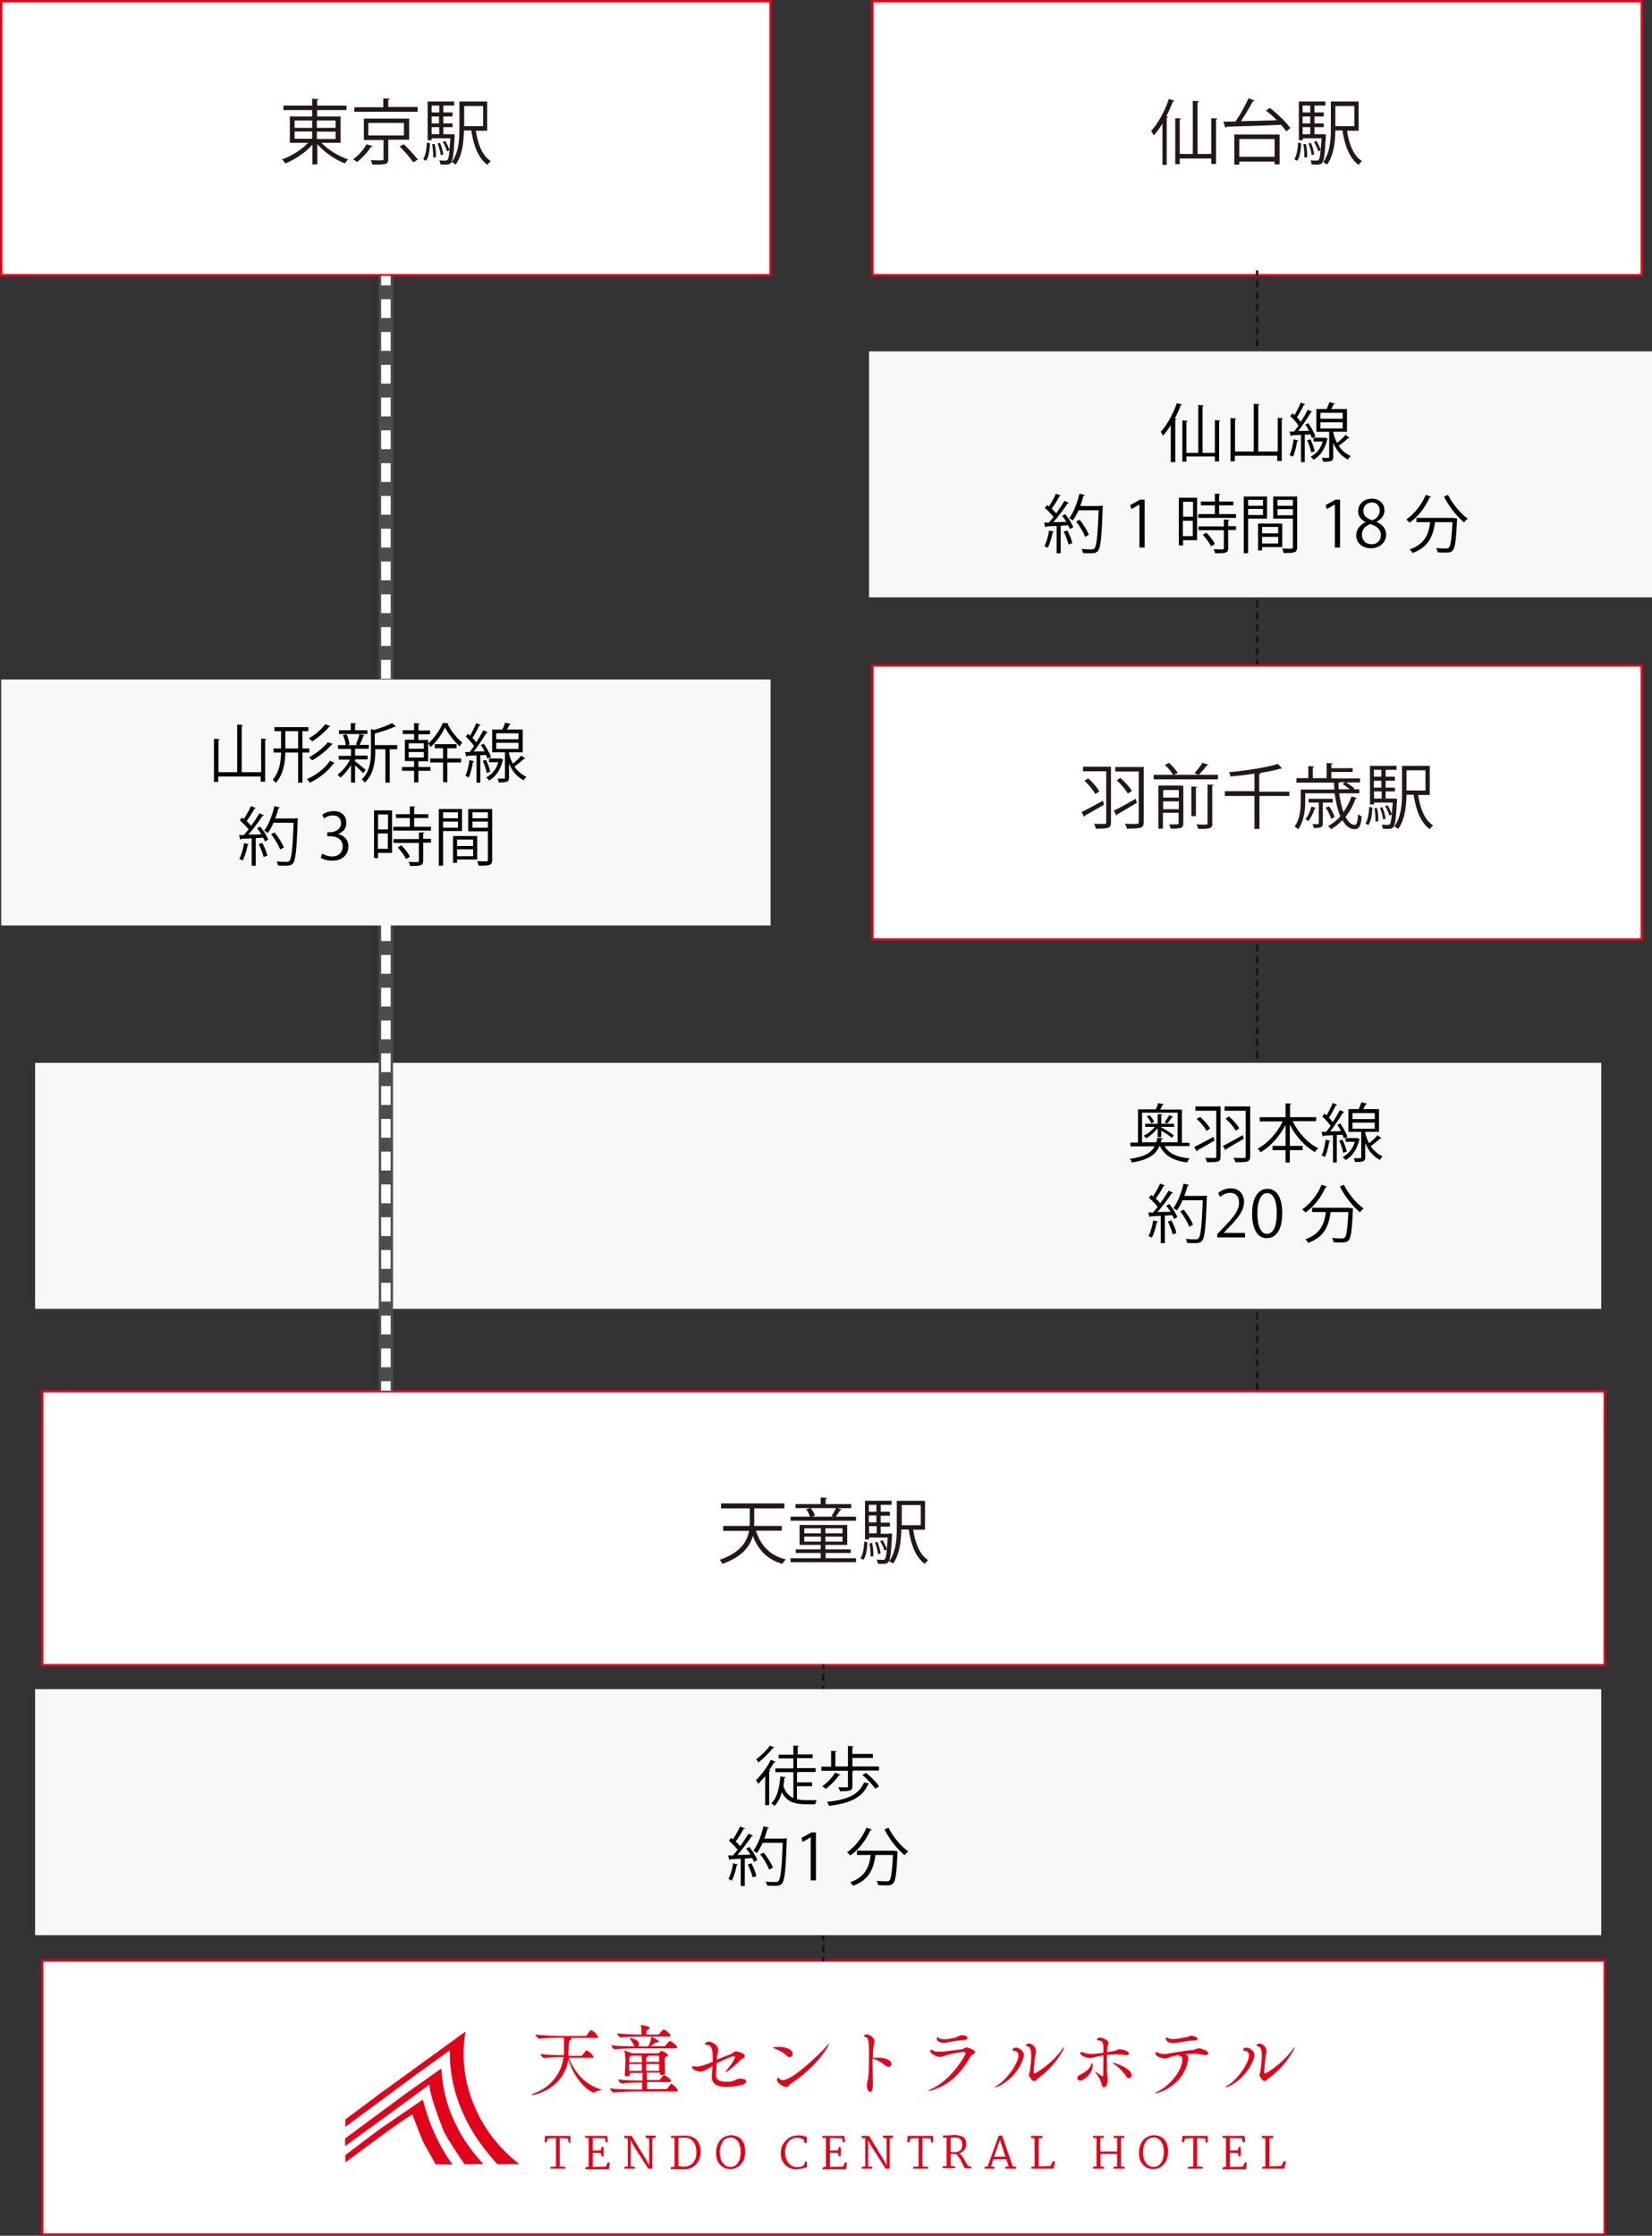 <?xml version="1.0" encoding="utf-8"?>
<!-- Generator: Adobe Illustrator 27.5.0, SVG Export Plug-In . SVG Version: 6.00 Build 0)  -->
<svg version="1.1" id="レイヤー_1" xmlns="http://www.w3.org/2000/svg" xmlns:xlink="http://www.w3.org/1999/xlink" x="0px"
	 y="0px" width="696.5px" height="942.4px" viewBox="0 0 696.5 942.4" style="enable-background:new 0 0 696.5 942.4;"
	 xml:space="preserve">
<rect x="0" y="0" width="696.5" height="942.4" fill="#333333" stroke="none"/>
<style type="text/css">
	.st0{fill:#FFFFFF;stroke:#E2031A;stroke-width:1;stroke-miterlimit:10;}
	.st1{fill:none;stroke:#141414;stroke-width:1;stroke-linecap:square;stroke-miterlimit:10;}
	.st2{fill:none;stroke:#141414;stroke-width:1;stroke-linecap:square;stroke-miterlimit:10;stroke-dasharray:2,3;}
	.st3{fill:#231815;}
	.st4{fill:#F8F8F8;}
	.st5{fill:none;stroke:#4D4D4D;stroke-width:6.001;stroke-miterlimit:10;}
	.st6{fill:none;stroke:#FFFFFF;stroke-width:4.001;stroke-miterlimit:10;}
	.st7{fill:none;stroke:#FFFFFF;stroke-width:4.001;stroke-miterlimit:10;stroke-dasharray:7.938,5.882;}
	.st8{fill:#E2031A;}
	.st9{fill:none;stroke:#141414;stroke-width:1;stroke-linecap:square;stroke-miterlimit:10;stroke-dasharray:1.991,2.987;}
</style>
<rect x="367.8" y="0.5" class="st0" width="324.4" height="115.5"/>
<rect x="0.5" y="0.5" class="st0" width="324.4" height="115.5"/>
<g>
	<g>
		<line class="st1" x1="530" y1="114.5" x2="530" y2="115.5"/>
		<line class="st2" x1="530" y1="118.5" x2="530" y2="622"/>
		<line class="st1" x1="530" y1="623.5" x2="530" y2="624.5"/>
	</g>
</g>
<g>
	<path class="st3" d="M490.1,69.5V52.1c-1.1,1.9-2.4,3.6-3.7,5c-0.2-0.5-0.7-1.4-1.1-1.9c2.9-3.1,5.8-8.3,7.5-13.5l2.4,0.8
		c-0.1,0.2-0.3,0.3-0.7,0.3c-0.8,2.1-1.7,4.2-2.8,6.2l0.8,0.2c-0.1,0.2-0.2,0.3-0.6,0.4v19.9H490.1z M510.7,49.8l2.6,0.2
		c0,0.2-0.2,0.3-0.6,0.4v18.7h-2v-2.3h-13.3v2.4h-1.9V49.8L498,50c0,0.2-0.2,0.3-0.6,0.4v14.5h5.5V42.5l2.6,0.2
		c0,0.2-0.2,0.4-0.6,0.4v21.8h5.8V49.8z"/>
	<path class="st3" d="M535.4,45.5c3.2,2.5,6.9,6,8.6,8.5l-1.7,1.4c-0.5-0.8-1.3-1.8-2.2-2.8c-8.4,0.4-17.5,0.7-23,0.8
		c0,0.2-0.2,0.4-0.5,0.4l-0.8-2.5l5.1-0.1c1.9-2.7,4.2-6.8,5.5-9.8l2.5,1c-0.1,0.2-0.3,0.3-0.7,0.3c-1.3,2.5-3.3,5.8-5,8.4l15.1-0.4
		c-1.4-1.5-3-2.9-4.6-4.1L535.4,45.5z M520.4,69.4V56.7h19.1v12.6h-2.1v-1.2h-14.9v1.3H520.4z M537.4,58.6h-14.9v7.5h14.9V58.6z"/>
	<path class="st3" d="M548.6,60.4c-0.1,2.8-0.5,5.8-1.7,7.4l-1.2-0.7c1.1-1.6,1.4-4.3,1.6-7L548.6,60.4z M558,56.6l1,0.1l0,0.6
		c-0.4,7.7-0.8,10.4-1.5,11.3c-0.6,0.7-1.2,0.8-2.5,0.8c-0.6,0-1.3,0-2-0.1c-0.1-0.5-0.2-1.2-0.5-1.7c1.1,0.1,2.2,0.1,2.6,0.1
		c0.9,0,1.3-0.1,1.7-4.4l-1,0.5c-0.3-1.1-1.1-2.8-1.8-4l1-0.4c0.8,1.2,1.4,2.7,1.8,3.8h0c0.1-1.3,0.2-2.9,0.4-4.9h-7.9v0.8h-1.7
		V42.8h11.2v1.7h-4.6v2.9h3.9v1.7h-3.9V52h3.9v1.6h-3.9v3h3.4L558,56.6z M552.4,44.5h-3.2v2.9h3.2V44.5z M552.4,52v-2.9h-3.2V52
		H552.4z M549.2,53.6v3h3.2v-3H549.2z M549.9,66.4c0.1-1.5-0.1-3.8-0.4-5.6l1.1-0.1c0.4,1.8,0.6,4.1,0.5,5.6L549.9,66.4z
		 M552.7,60.2c0.7,1.5,1.2,3.5,1.4,4.9l-1.1,0.3c-0.1-1.3-0.7-3.4-1.3-4.9L552.7,60.2z M572.9,55.1h-5c0.9,5.8,2.8,10.6,6.3,12.8
		c-0.4,0.4-1.1,1.1-1.4,1.6c-3.8-2.8-5.8-7.9-6.8-14.5H563c-0.1,4.6-0.6,10.4-3.5,14.4c-0.3-0.3-1.2-0.8-1.6-1.1
		c2.9-4,3.2-9.6,3.2-14V42.8h11.7V55.1z M571,44.7h-8v8.5h8V44.7z"/>
</g>
<rect x="367.8" y="280.5" class="st0" width="324.4" height="115.5"/>
<g>
	<path class="st3" d="M456,342.3c2.3-1.1,5.7-3,9-4.8l0.5,1.7c-2.9,1.7-6.1,3.5-8.1,4.6c0,0.2-0.1,0.4-0.3,0.5L456,342.3z
		 M468.4,323.2v23.3c0,2.6-0.9,2.8-6.4,2.8c-0.1-0.5-0.4-1.5-0.7-2.1c1.1,0.1,2.2,0.1,3,0.1c2,0,2.1,0,2.1-0.8v-21.4h-9.8v-1.9
		H468.4z M458.8,328.1c1.9,1.6,3.8,3.9,4.7,5.5l-1.7,1.1c-0.9-1.6-2.8-4-4.6-5.6L458.8,328.1z M469.6,341.7c2.3-1.1,5.9-3.1,9.2-5
		l0.5,1.7c-3,1.8-6.2,3.7-8.3,4.9c0,0.2-0.1,0.4-0.3,0.5L469.6,341.7z M482.2,323.2v23.2c0,1.5-0.3,2.2-1.4,2.5
		c-1.1,0.3-3,0.4-5.7,0.4c-0.1-0.6-0.5-1.6-0.8-2.1c1.3,0.1,2.6,0.1,3.6,0.1c2,0,2.2,0,2.2-0.8v-21.3h-9.9v-1.9H482.2z M472.3,327.9
		c2,1.6,4,3.9,4.9,5.5l-1.7,1.1c-0.9-1.6-2.9-4-4.7-5.6L472.3,327.9z"/>
	<path class="st3" d="M509.5,322.4c-0.1,0.2-0.3,0.3-0.7,0.2c-0.8,1.2-2.2,2.8-3.4,4h8.1v1.9h-27.1v-1.9h8.2c-0.7-1.2-2.2-3-3.5-4.2
		l1.8-0.8c1.4,1.2,2.9,3,3.7,4.2l-1.8,0.8h10.4l-1.6-0.7c1.1-1.2,2.6-3.1,3.4-4.4L509.5,322.4z M497.9,331.2L497.9,331.2l1,0V347
		c0,2.1-1,2.3-5.3,2.3c-0.1-0.5-0.4-1.3-0.7-1.8c0.7,0,1.3,0,1.9,0c2.1,0,2.1,0,2.1-0.6v-4.3h-6.6v6.7h-1.9v-18.2H497.9z M497,333
		h-6.6v3.2h6.6V333z M490.4,341.1h6.6v-3.3h-6.6V341.1z M502.3,331.5l2.5,0.2c0,0.2-0.2,0.3-0.6,0.4V344h-1.9V331.5z M511.2,346.9
		c0,2.3-0.9,2.5-6,2.5c-0.1-0.6-0.5-1.4-0.8-1.9c1.1,0,2.2,0.1,2.9,0.1c1.7,0,1.8,0,1.8-0.6v-16.3l2.6,0.1c-0.1,0.2-0.2,0.4-0.6,0.4
		V346.9z"/>
	<path class="st3" d="M543.6,333.5v2H531v13.9h-2.1v-13.9h-12.5v-2h12.5v-7.4c-3.3,0.5-6.8,0.9-10.1,1.2c-0.1-0.5-0.4-1.3-0.6-1.8
		c7.3-0.7,15.9-2,20.6-3.5l1.7,1.9c-0.1,0.1-0.2,0.1-0.4,0.1c-0.1,0-0.2,0-0.3,0c-2.3,0.7-5.2,1.3-8.5,1.8h0.2
		c0,0.2-0.2,0.4-0.6,0.5v7.4H543.6z"/>
	<path class="st3" d="M564.6,334.3c0.4,3,1,5.8,1.8,8c1.4-1.9,2.6-4.2,3.4-6.6l2.3,0.7c-0.1,0.2-0.3,0.3-0.6,0.3
		c-1,2.8-2.4,5.4-4.2,7.6c1.1,2.1,2.4,3.4,3.9,3.4c0.8,0,1.2-1.3,1.4-4.5c0.4,0.4,1,0.7,1.5,0.9c-0.3,4.2-1.1,5.4-3,5.4
		c-2.1,0-3.8-1.4-5.1-3.8c-1.4,1.5-3,2.8-4.8,3.8c-0.3-0.4-0.9-1-1.3-1.3c1.9-1,3.7-2.4,5.2-4.1c-1.1-2.6-1.9-6-2.4-9.7h-12.4v3.5
		c0,3.4-0.5,8.3-3,11.7c-0.3-0.4-1.1-1-1.5-1.2c2.3-3.1,2.6-7.4,2.6-10.5v-5.1h14.2c-0.1-1-0.1-1.9-0.2-2.9h-15.8V328h5v-5.1
		l2.5,0.2c0,0.2-0.2,0.3-0.6,0.4v4.5h5.8v-6.4l2.6,0.2c0,0.2-0.2,0.4-0.6,0.4v1.6h9v1.6h-9v2.7h12.1v1.7h-5.9
		c1.3,0.8,2.9,1.9,3.6,2.6l-0.4,0.3h2.4v1.7H564.6z M554.8,340.5c-0.1,0.2-0.2,0.3-0.5,0.3c-0.6,1.9-1.6,4-2.7,5.3
		c-0.3-0.2-0.9-0.6-1.2-0.8c1-1.2,2-3.3,2.5-5.3L554.8,340.5z M561.9,338.3h-4.2v8.7c0,1.8-0.7,2-3.8,2c-0.1-0.5-0.3-1.2-0.6-1.6
		c1.1,0,2,0,2.3,0c0.3,0,0.4-0.1,0.4-0.4v-8.7h-4.3v-1.6h10.2V338.3z M560.4,339.9c1,1.4,2,3.4,2.3,4.6l-1.5,0.6
		c-0.3-1.3-1.3-3.3-2.3-4.7L560.4,339.9z M567.1,329.7h-2.2c-0.1,0.2-0.3,0.3-0.6,0.4c0,0.9,0.1,1.7,0.1,2.6h4.7
		c-0.9-0.7-2-1.6-3-2.2L567.1,329.7z"/>
	<path class="st3" d="M578.6,340.4c-0.1,2.8-0.5,5.8-1.7,7.4l-1.2-0.7c1.1-1.6,1.4-4.3,1.6-7L578.6,340.4z M588,336.6l1,0.1l0,0.6
		c-0.4,7.7-0.8,10.4-1.5,11.3c-0.6,0.7-1.2,0.8-2.5,0.8c-0.6,0-1.3,0-2-0.1c-0.1-0.5-0.2-1.2-0.5-1.7c1.1,0.1,2.2,0.1,2.6,0.1
		c0.9,0,1.3-0.1,1.7-4.4l-1,0.5c-0.3-1.1-1.1-2.8-1.8-4l1-0.4c0.8,1.2,1.4,2.7,1.8,3.8h0c0.1-1.3,0.2-2.9,0.4-4.9h-7.9v0.8h-1.7
		v-16.3h11.2v1.7h-4.6v2.9h3.9v1.7h-3.9v2.9h3.9v1.6h-3.9v3h3.4L588,336.6z M582.4,324.5h-3.2v2.9h3.2V324.5z M582.4,332v-2.9h-3.2
		v2.9H582.4z M579.3,333.6v3h3.2v-3H579.3z M579.9,346.3c0.1-1.5-0.1-3.8-0.4-5.6l1.1-0.1c0.4,1.8,0.6,4.1,0.5,5.6L579.9,346.3z
		 M582.8,340.2c0.7,1.5,1.2,3.5,1.4,4.9l-1.1,0.3c-0.1-1.3-0.7-3.4-1.3-4.9L582.8,340.2z M602.9,335.1h-5c0.9,5.8,2.8,10.6,6.3,12.8
		c-0.4,0.4-1.1,1.1-1.4,1.6c-3.8-2.8-5.8-7.9-6.8-14.5H593c-0.1,4.6-0.6,10.4-3.5,14.4c-0.3-0.3-1.2-0.8-1.6-1.1
		c2.9-4,3.2-9.6,3.2-14v-11.5h11.7V335.1z M601,324.7h-8v8.5h8V324.7z"/>
</g>
<rect x="17.8" y="586.4" class="st0" width="658.8" height="115.5"/>
<rect x="17.8" y="826.4" class="st0" width="658.8" height="115.5"/>
<g>
	<path class="st3" d="M329.7,645.2h-11c2,6.2,5.9,10.5,12.6,12.1c-0.5,0.5-1.1,1.3-1.4,1.9c-6.3-1.8-10.2-5.8-12.5-11.8
		c-1.2,4.5-4.5,8.8-12.8,11.8c-0.2-0.5-0.8-1.4-1.2-1.7c8.9-3.1,11.6-7.7,12.4-12.2h-10.9v-2.1h11.1c0.1-0.6,0.1-1.3,0.1-1.9v-5.5
		h-12.1v-2.1h26.7v2.1H318v5.5c0,0.6,0,1.2-0.1,1.9h11.7V645.2z"/>
	<path class="st3" d="M354.8,636.3c-0.1,0.2-0.3,0.3-0.6,0.3c-0.5,0.8-1.2,1.9-1.8,2.7h8.5v1.7h-27.6v-1.7h8.2
		c-0.3-0.9-0.9-2.2-1.6-3.1l1.7-0.5h-6.2V634H346v-2.8l2.7,0.2c0,0.2-0.2,0.4-0.6,0.4v2.2h10.8v1.7h-5.8L354.8,636.3z M348.1,654.6
		v2.2h12.8v1.7h-27.6v-1.7h12.7v-2.2h-10.5v-1.5h10.5v-1.9h-8.9v-8.4h20.1v8.4h-9.2v1.9h10.7v1.5H348.1z M339.1,644.2v2.1h7v-2.1
		H339.1z M339.1,649.8h7v-2.1h-7V649.8z M342.3,639.3h9.1c-0.3-0.1-0.6-0.3-0.8-0.3c0.6-0.9,1.4-2.2,1.8-3.3h-10.6
		c0.8,0.9,1.5,2.2,1.8,3.2L342.3,639.3z M355.2,646.3v-2.1h-7.2v2.1H355.2z M355.2,649.8v-2.1h-7.2v2.1H355.2z"/>
	<path class="st3" d="M365.7,650.1c-0.1,2.8-0.5,5.8-1.7,7.4l-1.2-0.7c1.1-1.6,1.4-4.3,1.6-7L365.7,650.1z M375.1,646.3l1,0.2l0,0.6
		c-0.4,7.7-0.8,10.4-1.5,11.3c-0.6,0.7-1.2,0.8-2.5,0.8c-0.6,0-1.3,0-2-0.1c-0.1-0.5-0.2-1.2-0.5-1.7c1.1,0.1,2.2,0.1,2.6,0.1
		c0.9,0,1.3-0.1,1.7-4.4l-1,0.5c-0.3-1.1-1.1-2.8-1.8-4l1-0.4c0.8,1.2,1.4,2.7,1.8,3.8h0c0.1-1.3,0.2-2.9,0.4-4.9h-7.9v0.8h-1.7
		v-16.3h11.2v1.7h-4.6v2.9h3.9v1.7h-3.9v2.9h3.9v1.7h-3.9v3h3.4L375.1,646.3z M369.5,634.3h-3.2v2.9h3.2V634.3z M369.5,641.7v-2.9
		h-3.2v2.9H369.5z M366.4,643.3v3h3.2v-3H366.4z M367,656.1c0.1-1.5-0.1-3.8-0.4-5.6l1.1-0.1c0.4,1.8,0.6,4.1,0.5,5.6L367,656.1z
		 M369.9,649.9c0.7,1.5,1.2,3.5,1.4,4.9l-1.1,0.3c-0.1-1.3-0.7-3.4-1.3-4.9L369.9,649.9z M390,644.8h-5c0.9,5.8,2.8,10.6,6.3,12.8
		c-0.4,0.4-1.1,1.1-1.4,1.6c-3.8-2.8-5.8-7.9-6.8-14.5h-3.1c-0.1,4.6-0.6,10.4-3.5,14.4c-0.3-0.3-1.2-0.8-1.6-1
		c2.9-4,3.2-9.6,3.2-14v-11.5H390V644.8z M388.2,634.4h-8v8.5h8V634.4z"/>
</g>
<g>
	<path class="st3" d="M143.6,60.2h-8.1c2.8,2.9,7.3,5.7,11.3,7c-0.5,0.4-1.1,1.2-1.4,1.7c-4.1-1.6-8.6-4.7-11.6-8.1v8.5h-2.1V61
		c-2.9,3.3-7.4,6.3-11.4,7.9c-0.3-0.5-0.9-1.3-1.4-1.7c3.9-1.4,8.3-4.1,11-7h-7.7V49.1h9.4v-2.7h-12.1v-1.9h12.1v-2.9l2.7,0.2
		c0,0.2-0.2,0.4-0.6,0.4v2.3h12.4v1.9h-12.4v2.7h9.9V60.2z M124.2,50.8v3.1h7.4v-3.1H124.2z M124.2,55.4v3.1h7.4v-3.1H124.2z
		 M141.5,50.8h-7.9v3.1h7.9V50.8z M141.5,58.6v-3.1h-7.9v3.1H141.5z"/>
	<path class="st3" d="M157.1,61.6c-0.1,0.2-0.4,0.3-0.7,0.3c-1.2,2-3.6,4.7-5.9,6.4c-0.4-0.4-1.2-1-1.6-1.2c2.3-1.6,4.5-4.1,5.6-6.3
		L157.1,61.6z M176.1,45.2v1.9h-26.7v-1.9h12.2v-3.7l2.7,0.1c0,0.2-0.2,0.4-0.6,0.4v3.1H176.1z M172.4,58.9h-8.7V67
		c0,2.4-1.1,2.4-6.7,2.4c-0.1-0.6-0.4-1.3-0.7-1.9c1.3,0,2.5,0.1,3.4,0.1c1.8,0,2,0,2-0.6v-8h-8.3V50h19.1V58.9z M155.3,51.8v5.3h15
		v-5.3H155.3z M174.2,68.4c-1.1-1.7-3.6-4.6-5.7-6.7l1.8-0.9c2,2,4.6,4.8,5.9,6.5L174.2,68.4z"/>
	<path class="st3" d="M181.3,60.4c-0.1,2.8-0.5,5.8-1.7,7.4l-1.2-0.7c1.1-1.6,1.4-4.3,1.6-7L181.3,60.4z M190.7,56.6l1,0.1l0,0.6
		c-0.4,7.7-0.8,10.4-1.5,11.3c-0.6,0.7-1.2,0.8-2.5,0.8c-0.6,0-1.3,0-2-0.1c-0.1-0.5-0.2-1.2-0.5-1.7c1.1,0.1,2.2,0.1,2.6,0.1
		c0.9,0,1.3-0.1,1.7-4.4l-1,0.5c-0.3-1.1-1.1-2.8-1.8-4l1-0.4c0.8,1.2,1.4,2.7,1.8,3.8h0c0.1-1.3,0.2-2.9,0.4-4.9H182v0.8h-1.7V42.8
		h11.2v1.7h-4.6v2.9h3.9v1.7h-3.9V52h3.9v1.6h-3.9v3h3.4L190.7,56.6z M185.1,44.5H182v2.9h3.2V44.5z M185.1,52v-2.9H182V52H185.1z
		 M182,53.6v3h3.2v-3H182z M182.6,66.4c0.1-1.5-0.1-3.8-0.4-5.6l1.1-0.1c0.4,1.8,0.6,4.1,0.5,5.6L182.6,66.4z M185.5,60.2
		c0.7,1.5,1.2,3.5,1.4,4.9l-1.1,0.3c-0.1-1.3-0.7-3.4-1.3-4.9L185.5,60.2z M205.6,55.1h-5c0.9,5.8,2.8,10.6,6.3,12.8
		c-0.4,0.4-1.1,1.1-1.4,1.6c-3.8-2.8-5.8-7.9-6.8-14.5h-3.1c-0.1,4.6-0.6,10.4-3.5,14.4c-0.3-0.3-1.2-0.8-1.6-1.1
		c2.9-4,3.2-9.6,3.2-14V42.8h11.7V55.1z M203.7,44.7h-8v8.5h8V44.7z"/>
</g>
<rect x="14.8" y="448" class="st4" width="660.3" height="103.7"/>
<g>
	<line class="st5" x1="162.7" y1="586.2" x2="162.7" y2="116.3"/>
	<g>
		<g>
			<line class="st6" x1="162.7" y1="586.2" x2="162.7" y2="582.2"/>
			<line class="st7" x1="162.7" y1="576.3" x2="162.7" y2="123.2"/>
			<line class="st6" x1="162.7" y1="120.3" x2="162.7" y2="116.3"/>
		</g>
	</g>
</g>
<rect x="366.4" y="148.1" class="st4" width="330.1" height="103.7"/>
<g>
	<g>
		<path d="M501.4,483.1H491c1.8,3.2,5.3,4.7,10.6,5.2c-0.4,0.4-0.9,1.2-1.1,1.7c-5.8-0.8-9.5-2.8-11.4-6.9h-0.3
			c-1.4,3.4-4.2,5.7-11.6,6.9c-0.1-0.4-0.5-1.2-0.9-1.5c6.3-0.9,9.1-2.6,10.5-5.3h-10.2v-1.6h3.2v-14h7.5c0.4-0.8,0.8-1.9,1-2.6
			l2.3,0.4c-0.1,0.2-0.2,0.3-0.5,0.3c-0.2,0.6-0.6,1.3-0.9,2h9.1v14h3.2V483.1z M481.5,481.5h6c0.2-0.6,0.3-1.2,0.4-1.9l2.4,0.2
			c-0.1,0.2-0.2,0.3-0.6,0.4c-0.1,0.5-0.2,0.9-0.3,1.3h7.1V469h-15V481.5z M488.1,479.2v-3.7c-1.3,1.7-3.2,3.4-4.9,4.3
			c-0.2-0.4-0.7-0.8-1-1.1c1.6-0.7,3.5-2.2,4.7-3.7h-4.1v-1.3h5.3v-4.1l2,0.1c0,0.2-0.2,0.3-0.5,0.3v3.7h5.4v1.3h-5.4v0.2l0,0
			c1.8,0.9,4.1,2.4,5.3,3.4l-0.9,1c-1-0.9-2.7-2.1-4.4-3v2.7H488.1z M484.7,470.1c0.8,0.8,1.6,2,1.9,2.8l-1.2,0.6
			c-0.3-0.8-1.1-2-1.9-2.9L484.7,470.1z M491,473c0.7-0.8,1.5-2.1,2-3l1.6,0.8c-0.1,0.1-0.3,0.2-0.5,0.2c-0.5,0.7-1.4,1.8-2,2.6
			L491,473z"/>
		<path d="M503.5,483.5c2-1,5.2-2.7,8.1-4.3l0.5,1.5c-2.6,1.6-5.5,3.2-7.3,4.2c0,0.2-0.1,0.4-0.2,0.5L503.5,483.5z M514.6,466.4v21
			c0,2.4-0.8,2.5-5.8,2.5c-0.1-0.5-0.4-1.3-0.6-1.9c1,0.1,1.9,0.1,2.7,0.1c1.8,0,1.9,0,1.9-0.7v-19.2h-8.8v-1.8H514.6z M506,470.8
			c1.7,1.5,3.5,3.5,4.2,4.9l-1.5,1c-0.8-1.5-2.5-3.6-4.2-5.1L506,470.8z M515.6,483c2.1-1,5.3-2.8,8.3-4.5l0.5,1.5
			c-2.7,1.6-5.6,3.3-7.5,4.4c0,0.2-0.1,0.4-0.2,0.5L515.6,483z M527.1,466.4v20.9c0,1.3-0.3,1.9-1.2,2.3c-0.9,0.3-2.7,0.3-5.1,0.3
			c-0.1-0.5-0.4-1.4-0.7-1.9c1.2,0.1,2.3,0.1,3.2,0.1c1.8,0,1.9,0,1.9-0.7v-19.2h-8.9v-1.8H527.1z M518.1,470.6
			c1.8,1.5,3.6,3.5,4.4,5l-1.5,1c-0.8-1.5-2.6-3.6-4.3-5.1L518.1,470.6z"/>
		<path d="M554.9,472.6h-9.9c2.3,4.8,6.4,9.3,10.8,11.4c-0.5,0.4-1.1,1.1-1.4,1.6c-4.2-2.3-8.1-6.6-10.6-11.5v8.9h5.4v1.8h-5.4v5.2
			H542v-5.2h-5.5v-1.8h5.5v-8.8c-2.6,4.9-6.4,9.1-10.5,11.5c-0.3-0.5-0.9-1.1-1.3-1.5c4.2-2.2,8.3-6.7,10.6-11.5h-9.7v-1.8H542v-5.8
			l2.4,0.1c0,0.2-0.2,0.3-0.5,0.4v5.3h11V472.6z"/>
		<path d="M565.1,473.6c1.2,1.7,2.5,4.1,3,5.6l-1.5,0.7c-0.1-0.5-0.4-1-0.6-1.6c-0.8,0.1-1.6,0.1-2.4,0.1v11.6H562v-11.5
			c-1.5,0.1-2.9,0.1-3.9,0.2c0,0.2-0.2,0.3-0.4,0.4l-0.5-2h1.9c0.6-0.7,1.2-1.6,1.9-2.5c-0.8-1.2-2.2-2.8-3.5-4l0.9-1.2
			c0.3,0.2,0.6,0.5,0.9,0.8c0.9-1.6,2-3.7,2.6-5.3l1.9,0.8c-0.1,0.2-0.3,0.2-0.6,0.2c-0.7,1.5-1.9,3.7-2.9,5.2
			c0.6,0.6,1.2,1.3,1.6,1.9c1.2-1.8,2.2-3.6,3-5.1l1.9,0.9c-0.1,0.1-0.3,0.2-0.6,0.2c-1.4,2.3-3.5,5.5-5.4,7.9l4.6-0.1
			c-0.5-0.9-1-1.9-1.6-2.7L565.1,473.6z M560.9,480.9c-0.1,0.2-0.2,0.3-0.5,0.3c-0.4,2.3-1,4.9-1.8,6.5c-0.4-0.2-1-0.5-1.4-0.7
			c0.8-1.5,1.4-4.1,1.7-6.6L560.9,480.9z M566,480.4c0.8,1.6,1.5,3.6,1.8,5c-0.3,0.1-0.6,0.2-1.5,0.5c-0.2-1.4-0.9-3.5-1.7-5.1
			L566,480.4z M572.3,479.7l1,0.5c0,0.1-0.1,0.2-0.2,0.2c-1,4.2-3.1,7.1-5.8,8.6c-0.2-0.4-0.8-1-1.2-1.3c2.3-1.2,4.2-3.3,5.1-6.4
			h-3.9v-1.6h4.7L572.3,479.7z M575.6,477.2c0,1.2,1,3.5,1.6,4.7c1.3-1,2.8-2.4,3.6-3.4c1.3,1,1.5,1.1,1.7,1.3
			c-0.1,0.1-0.3,0.2-0.6,0.1c-1,0.9-2.7,2.3-4,3.2c1.2,1.8,2.8,3.3,5,4.3c-0.3,0.4-0.9,1.1-1.1,1.5c-3.2-1.6-5.1-4.4-6.2-7.1v6
			c0,1.8-0.8,2-4.3,2c-0.1-0.5-0.3-1.1-0.5-1.6c1.3,0,2.4,0,2.7,0c0.4,0,0.4-0.1,0.4-0.4v-10.7h-5.4v-9.6h4.3
			c0.5-0.9,0.9-2.1,1.2-2.9l2.3,0.6c-0.1,0.2-0.2,0.3-0.5,0.3c-0.3,0.6-0.6,1.3-1.1,2h6.7v9.6H575.6z M570.2,469.2v2.5h9.4v-2.5
			H570.2z M570.2,473.2v2.6h9.4v-2.6H570.2z"/>
	</g>
	<g>
		<path d="M488.2,514.9c-0.1,0.2-0.2,0.3-0.5,0.3c-0.4,2.3-1.2,4.9-2.1,6.5c-0.3-0.2-1-0.5-1.4-0.7c0.9-1.5,1.6-4.1,2-6.6
			L488.2,514.9z M491.2,499.7c-0.1,0.2-0.4,0.2-0.6,0.2c-0.8,1.6-2.2,3.8-3.3,5.3c0.7,0.7,1.4,1.4,1.9,2c1.3-1.8,2.6-3.8,3.5-5.3
			l1.9,0.9c-0.1,0.2-0.3,0.2-0.6,0.2c-1.5,2.3-3.9,5.5-6,7.9c1.7,0,3.6-0.1,5.5-0.1c-0.5-0.9-1.2-1.8-1.8-2.6
			c0.8-0.4,1.1-0.5,1.3-0.7c1.4,1.7,2.8,4,3.4,5.5l-1.4,0.8c-0.2-0.5-0.4-1-0.8-1.6l-3.1,0.2v11.6h-1.7v-11.5
			c-1.7,0.1-3.2,0.1-4.4,0.2c-0.1,0.2-0.2,0.3-0.4,0.4l-0.5-2h2c0.6-0.7,1.3-1.5,2-2.4c-0.9-1.2-2.4-2.7-3.7-3.8l0.9-1.2
			c0.3,0.2,0.5,0.4,0.8,0.6c1.1-1.6,2.3-3.8,3-5.4L491.2,499.7z M494.4,520.3c-0.3-1.5-1.2-3.7-2-5.4l1.5-0.5
			c0.9,1.7,1.8,3.9,2.1,5.4L494.4,520.3z M507.9,504l1,0.1c0,0.2,0,0.4-0.1,0.6c-0.4,12.7-0.9,16.9-1.9,18.2
			c-0.7,0.9-1.5,1.1-3.3,1.1c-0.9,0-2,0-3.1-0.1c-0.1-0.5-0.2-1.2-0.6-1.7c1.9,0.2,3.6,0.2,4.2,0.2c0.5,0,0.9-0.1,1.2-0.4
			c0.9-0.9,1.4-5.1,1.8-16.1h-8.5c-0.7,1.7-1.6,3.2-2.4,4.3c-0.4-0.3-1-0.7-1.5-1c1.8-2.3,3.4-6.4,4.3-10.3l2.3,0.6
			c-0.1,0.2-0.3,0.3-0.6,0.3c-0.4,1.4-0.8,2.9-1.4,4.3h8.2L507.9,504z M499.1,509.9c1.6,2,3.2,4.6,3.9,6.3l-1.6,0.9
			c-0.6-1.7-2.2-4.5-3.8-6.5L499.1,509.9z"/>
		<path d="M525.2,521.6h-12v-1.4l2-2.1c4.8-4.9,7.2-7.8,7.2-11.1c0-2.2-0.9-4.2-3.9-4.2c-1.6,0-3.1,0.9-4.1,1.7l-0.8-1.6
			c1.2-1.1,3.1-2,5.2-2c4.1,0,5.7,3,5.7,5.7c0,3.8-2.7,7-6.9,11.3l-1.6,1.7v0.1h8.9V521.6z"/>
		<path d="M527.9,511.6c0-7.1,2.8-10.5,6.5-10.5c3.8,0,6.2,3.6,6.2,10.2c0,7-2.5,10.6-6.5,10.6C530.4,522,527.9,518.3,527.9,511.6z
			 M538.3,511.4c0-5-1.2-8.5-4.1-8.5c-2.4,0-4.1,3.2-4.1,8.5c0,5.3,1.5,8.7,4,8.7C537.2,520.1,538.3,516.2,538.3,511.4z"/>
		<path d="M559.5,500.2c-0.1,0.2-0.3,0.3-0.6,0.2c-1.9,4.3-5,8.3-8.5,10.7c-0.3-0.4-1-1-1.4-1.3c3.3-2.3,6.5-6.2,8.2-10.4
			L559.5,500.2z M569,509.2l0.4,0l1,0.1c0,0.2,0,0.4,0,0.6c-0.4,8.7-0.8,11.8-1.8,12.9c-0.8,0.9-1.6,0.9-3.2,0.9
			c-0.9,0-2.1,0-3.2-0.1c0-0.5-0.3-1.3-0.6-1.8c1.8,0.2,3.6,0.2,4.2,0.2c0.6,0,0.9-0.1,1.2-0.4c0.7-0.7,1.1-3.5,1.5-10.7H561
			c-0.7,5.2-2.2,10.4-9.5,13c-0.2-0.5-0.7-1.2-1.2-1.5c6.5-2.2,8.1-6.7,8.7-11.5h-5.8v-1.8H569z M566.6,499.4
			c1.8,3.7,5.3,7.9,8.3,10c-0.5,0.4-1.2,1.1-1.5,1.6c-3-2.4-6.5-6.8-8.5-10.9L566.6,499.4z"/>
	</g>
</g>
<g>
	<path d="M493.6,194.8v-15.6c-1,1.7-2.2,3.2-3.3,4.5c-0.2-0.4-0.6-1.3-0.9-1.7c2.6-2.8,5.2-7.5,6.8-12.1l2.2,0.7
		c-0.1,0.2-0.3,0.3-0.6,0.2c-0.7,1.9-1.5,3.8-2.5,5.6l0.7,0.2c-0.1,0.2-0.2,0.3-0.5,0.3v17.9H493.6z M512.2,177.1l2.3,0.2
		c0,0.2-0.2,0.3-0.5,0.4v16.8h-1.8v-2.1h-12v2.2h-1.7v-17.4l2.2,0.2c0,0.2-0.2,0.3-0.5,0.4v13.1h5v-20.2l2.3,0.2
		c0,0.2-0.2,0.3-0.5,0.4v19.6h5.2V177.1z"/>
	<path d="M538.5,176.1l2.4,0.2c0,0.2-0.2,0.3-0.5,0.4v17.6h-1.9v-2.2h-17.9v2.3h-1.8v-18.2l2.4,0.2c0,0.2-0.2,0.3-0.5,0.4v13.5h7.9
		v-20.1l2.4,0.2c0,0.2-0.2,0.3-0.5,0.4v19.5h8.2V176.1z"/>
	<path d="M551.6,178.4c1.2,1.7,2.5,4.1,3,5.6l-1.5,0.7c-0.1-0.5-0.4-1-0.6-1.6c-0.8,0.1-1.6,0.1-2.4,0.1v11.6h-1.6v-11.5
		c-1.5,0.1-2.9,0.1-3.9,0.2c0,0.2-0.2,0.3-0.4,0.4l-0.5-2h1.9c0.6-0.7,1.2-1.6,1.9-2.5c-0.8-1.2-2.2-2.8-3.5-4l0.9-1.2
		c0.3,0.2,0.6,0.5,0.9,0.8c0.9-1.6,2-3.7,2.6-5.3l1.9,0.8c-0.1,0.2-0.3,0.2-0.6,0.2c-0.7,1.5-1.9,3.7-2.9,5.2
		c0.6,0.6,1.2,1.3,1.6,1.9c1.2-1.8,2.2-3.6,3-5.1l1.9,0.9c-0.1,0.1-0.3,0.2-0.6,0.2c-1.4,2.3-3.5,5.5-5.4,7.9l4.6-0.1
		c-0.5-0.9-1-1.9-1.6-2.7L551.6,178.4z M547.4,185.7c-0.1,0.2-0.2,0.3-0.5,0.3c-0.4,2.3-1,4.9-1.8,6.5c-0.4-0.2-1-0.5-1.4-0.7
		c0.8-1.5,1.4-4.1,1.7-6.6L547.4,185.7z M552.5,185.2c0.8,1.6,1.5,3.6,1.8,5c-0.3,0.1-0.6,0.2-1.5,0.5c-0.2-1.4-0.9-3.5-1.7-5.1
		L552.5,185.2z M558.8,184.5l1,0.5c0,0.1-0.1,0.2-0.2,0.2c-1,4.2-3.1,7.1-5.8,8.6c-0.2-0.4-0.8-1-1.2-1.3c2.3-1.2,4.2-3.3,5.1-6.4
		h-3.9v-1.6h4.7L558.8,184.5z M562.1,182c0,1.2,1,3.5,1.6,4.7c1.3-1,2.8-2.4,3.6-3.4c1.3,1,1.5,1.1,1.7,1.3
		c-0.1,0.1-0.3,0.2-0.6,0.1c-1,0.9-2.7,2.3-4,3.2c1.2,1.8,2.8,3.3,5,4.3c-0.3,0.4-0.9,1.1-1.1,1.5c-3.2-1.6-5.1-4.4-6.2-7.1v6
		c0,1.8-0.8,2-4.3,2c-0.1-0.5-0.3-1.1-0.5-1.6c1.3,0,2.4,0,2.7,0c0.4,0,0.4-0.1,0.4-0.4V182h-5.4v-9.6h4.3c0.5-0.9,0.9-2.1,1.2-2.9
		l2.3,0.6c-0.1,0.2-0.2,0.3-0.5,0.3c-0.3,0.6-0.6,1.3-1.1,2h6.7v9.6H562.1z M556.7,174v2.5h9.4V174H556.7z M556.7,178v2.6h9.4V178
		H556.7z"/>
</g>
<rect x="0.5" y="286.4" class="st4" width="324.4" height="103.7"/>
<g>
	<path d="M109.9,311.3l2.4,0.2c0,0.2-0.2,0.3-0.5,0.4v17.6h-1.9v-2.2H92v2.3h-1.8v-18.2l2.4,0.2c0,0.2-0.2,0.3-0.5,0.4v13.5h7.9
		v-20.1l2.4,0.2c0,0.2-0.2,0.3-0.5,0.4v19.5h8.2V311.3z"/>
	<path d="M130.4,317.2h-2.9v12.7h-1.8v-12.7h-5.4c-0.1,4.5-0.8,9.1-4,12.8c-0.3-0.4-0.9-1-1.3-1.3c2.8-3.4,3.4-7.4,3.5-11.5h-3.2
		v-1.7h3.2v-7.3h-2.8v-1.7H130v1.7h-2.5v7.3h2.9V317.2z M120.3,315.5h5.4v-7.3h-5.4V315.5z M141.1,321.6c-0.1,0.2-0.3,0.2-0.5,0.2
		c-2.1,3.1-5.9,6.2-9.9,8.1c-0.3-0.4-0.9-1.1-1.3-1.5c3.8-1.6,7.6-4.5,9.7-7.7L141.1,321.6z M139.3,306.1c-0.1,0.2-0.3,0.3-0.5,0.2
		c-1.7,2.1-4.6,4.6-7.2,6.2c-0.3-0.4-0.9-0.9-1.4-1.3c2.5-1.3,5.3-3.7,6.9-5.9L139.3,306.1z M140.3,313.6c-0.1,0.2-0.3,0.3-0.5,0.3
		c-1.9,2.3-5.2,4.9-8.2,6.6c-0.3-0.4-0.9-0.9-1.3-1.3c2.8-1.5,6.1-4,7.9-6.3L140.3,313.6z"/>
	<path d="M149.7,320.9c1,0.7,3.8,3,4.5,3.6l-1.1,1.4c-0.6-0.7-2.2-2.2-3.4-3.3v7.3H148v-7.4c-1.3,2.1-3,4.1-4.5,5.3
		c-0.3-0.4-0.8-1-1.2-1.3c1.9-1.3,4-3.8,5.3-6.3h-4.8v-1.6h5.2v-2.9h-5.5v-1.6h3.3c-0.1-1.2-0.6-2.9-1.2-4.2l1.5-0.4
		c0.6,1.3,1.1,3.1,1.3,4.3l-1,0.3h4.5c-0.4-0.1-0.7-0.3-0.8-0.3c0.5-1.2,1.2-3.1,1.5-4.4l2.1,0.6c-0.1,0.2-0.2,0.2-0.5,0.3
		c-0.4,1.1-1,2.6-1.6,3.7h3.9v1.6H150c-0.1,0-0.2,0.1-0.3,0.1v2.8h5.3v1.6h-5.3V320.9z M154.9,307.8v1.6h-12v-1.6h5v-3l2.3,0.1
		c0,0.2-0.2,0.3-0.5,0.4v2.5H154.9z M167.5,314.1v1.7h-3.2v14.1h-1.8v-14.1h-4.3v1c0,4-0.5,9.4-4.4,13.1c-0.2-0.4-0.8-1-1.3-1.3
		c3.5-3.4,3.9-8.1,3.9-11.9v-9.4l1.3,0.4c2.8-0.8,5.8-1.9,7.5-2.9l1.8,1.4c-0.1,0.1-0.3,0.1-0.6,0.1c-2,1-5.3,2.1-8.4,2.9v4.9H167.5
		z"/>
	<path d="M176.4,320.8v2.5h5.1v1.6h-5.1v4.9h-1.8v-4.9h-5.1v-1.6h5.1v-2.5h-3.9v-9h3.9v-2.4h-4.8v-1.6h4.8v-3l2.3,0.2
		c0,0.2-0.2,0.3-0.5,0.4v2.5h4.9v1.6h-4.9v2.4h4.1v9H176.4z M172.3,313.3v2.3h6.4v-2.3H172.3z M172.3,317v2.3h6.4V317H172.3z
		 M189.1,304.9c0,0.2-0.2,0.3-0.4,0.3c1.4,2.7,3.9,6,6.2,7.8c-0.4,0.4-0.8,1.1-1.1,1.6c-2.3-2.1-4.8-5.3-6.2-8
		c-1.2,2.7-3.5,6.1-6.1,8.3c-0.2-0.5-0.6-1.1-1-1.5c2.5-2.1,5.1-5.8,6.2-8.7L189.1,304.9z M188.6,315.4v4.3h5.8v1.7h-5.8v8.3h-1.8
		v-8.3h-5.4v-1.7h5.4v-4.3h-3.5v-1.7h9.2v1.7H188.6z"/>
	<path d="M204,313.5c1.2,1.7,2.5,4.1,3,5.6l-1.5,0.7c-0.1-0.5-0.4-1-0.6-1.6c-0.8,0.1-1.6,0.1-2.4,0.1v11.6h-1.6v-11.5
		c-1.5,0.1-2.9,0.1-3.9,0.2c0,0.2-0.2,0.3-0.4,0.4l-0.5-2h1.9c0.6-0.7,1.2-1.6,1.9-2.5c-0.8-1.2-2.2-2.8-3.5-4l0.9-1.2
		c0.3,0.2,0.6,0.5,0.9,0.8c0.9-1.6,2-3.7,2.6-5.3l1.9,0.8c-0.1,0.2-0.3,0.2-0.6,0.2c-0.7,1.5-1.9,3.7-2.9,5.2
		c0.6,0.6,1.2,1.3,1.6,1.9c1.2-1.8,2.2-3.6,3-5.1l1.9,0.9c-0.1,0.1-0.3,0.2-0.6,0.2c-1.4,2.3-3.5,5.5-5.4,7.9l4.6-0.1
		c-0.5-0.9-1-1.9-1.6-2.7L204,313.5z M199.9,320.9c-0.1,0.2-0.2,0.3-0.5,0.3c-0.4,2.3-1,4.9-1.8,6.5c-0.4-0.2-1-0.5-1.4-0.7
		c0.8-1.5,1.4-4.1,1.7-6.6L199.9,320.9z M204.9,320.3c0.8,1.6,1.5,3.6,1.8,5c-0.3,0.1-0.6,0.2-1.5,0.5c-0.2-1.4-0.9-3.5-1.7-5.1
		L204.9,320.3z M211.2,319.7l1,0.5c0,0.1-0.1,0.2-0.2,0.2c-1,4.2-3.1,7.1-5.8,8.6c-0.2-0.4-0.8-1-1.2-1.3c2.3-1.2,4.2-3.3,5.1-6.4
		h-3.9v-1.6h4.7L211.2,319.7z M214.6,317.2c0,1.2,1,3.5,1.6,4.7c1.3-1,2.8-2.4,3.6-3.4c1.3,1,1.5,1.1,1.7,1.3
		c-0.1,0.1-0.3,0.2-0.6,0.1c-1,0.9-2.7,2.3-4,3.2c1.2,1.8,2.8,3.3,5,4.3c-0.3,0.4-0.9,1.1-1.1,1.5c-3.2-1.6-5.1-4.4-6.2-7.1v6
		c0,1.8-0.8,2-4.3,2c-0.1-0.5-0.3-1.1-0.5-1.6c1.3,0,2.4,0,2.7,0c0.4,0,0.4-0.1,0.4-0.4v-10.7h-5.4v-9.6h4.3
		c0.5-0.9,0.9-2.1,1.2-2.9l2.3,0.6c-0.1,0.2-0.2,0.3-0.5,0.3c-0.3,0.6-0.6,1.3-1.1,2h6.7v9.6H214.6z M209.2,309.1v2.5h9.4v-2.5
		H209.2z M209.2,313.1v2.6h9.4v-2.6H209.2z"/>
	<path d="M104.9,355.9c-0.1,0.2-0.2,0.3-0.5,0.3c-0.4,2.3-1.2,4.9-2.1,6.5c-0.3-0.2-1-0.5-1.4-0.7c0.9-1.5,1.6-4.1,2-6.6
		L104.9,355.9z M107.9,340.6c-0.1,0.2-0.4,0.2-0.6,0.2c-0.8,1.6-2.2,3.8-3.3,5.3c0.7,0.7,1.4,1.4,1.9,2c1.3-1.8,2.6-3.8,3.5-5.3
		l1.9,0.9c-0.1,0.2-0.3,0.2-0.6,0.2c-1.5,2.3-3.9,5.5-6,7.9c1.7,0,3.6-0.1,5.5-0.1c-0.5-0.9-1.2-1.8-1.8-2.6
		c0.8-0.4,1.1-0.5,1.3-0.7c1.4,1.7,2.8,4,3.4,5.5l-1.4,0.8c-0.2-0.5-0.4-1-0.8-1.6l-3.1,0.2v11.6h-1.7v-11.5
		c-1.7,0.1-3.2,0.1-4.4,0.2c-0.1,0.2-0.2,0.3-0.4,0.4l-0.5-2h2c0.6-0.7,1.3-1.5,2-2.4c-0.9-1.2-2.4-2.7-3.7-3.8l0.9-1.2
		c0.3,0.2,0.5,0.4,0.8,0.6c1.1-1.6,2.3-3.8,3-5.4L107.9,340.6z M111.1,361.2c-0.3-1.5-1.2-3.7-2-5.4l1.5-0.5
		c0.9,1.7,1.8,3.9,2.1,5.4L111.1,361.2z M124.6,344.9l1,0.1c0,0.2,0,0.4-0.1,0.6c-0.4,12.7-0.9,16.9-1.9,18.2
		c-0.7,0.9-1.5,1.1-3.3,1.1c-0.9,0-2,0-3.1-0.1c-0.1-0.5-0.2-1.2-0.6-1.7c1.9,0.2,3.6,0.2,4.2,0.2c0.5,0,0.9-0.1,1.2-0.4
		c0.9-0.9,1.4-5.1,1.8-16.1h-8.5c-0.7,1.7-1.6,3.2-2.4,4.3c-0.4-0.3-1-0.7-1.5-1c1.8-2.3,3.4-6.4,4.3-10.3l2.3,0.6
		c-0.1,0.2-0.3,0.3-0.6,0.3c-0.4,1.4-0.8,2.9-1.4,4.3h8.2L124.6,344.9z M115.8,350.9c1.6,2,3.2,4.6,3.9,6.3l-1.6,0.9
		c-0.6-1.7-2.2-4.5-3.8-6.5L115.8,350.9z"/>
	<path d="M142.5,351.6c2.4,0.4,4.4,2.3,4.4,5.2c0,3.2-2.3,6-6.9,6c-2,0-3.9-0.6-4.8-1.3l0.7-1.7c0.7,0.5,2.3,1.2,4.1,1.2
		c3.4,0,4.5-2.4,4.5-4.2c0-3-2.5-4.3-5.2-4.3h-1.3v-1.7h1.3c1.9,0,4.5-1.2,4.5-3.8c0-1.8-1.1-3.3-3.5-3.3c-1.5,0-2.9,0.7-3.7,1.3
		l-0.7-1.6c1-0.8,2.9-1.5,4.8-1.5c3.7,0,5.3,2.3,5.3,4.8C146.2,348.9,144.8,350.7,142.5,351.6L142.5,351.6z"/>
	<path d="M165.3,341.6v17.9h-5.9v2.2h-1.7v-20.1H165.3z M163.6,343.3h-4.2v6.3h4.2V343.3z M159.3,357.8h4.2v-6.5h-4.2V357.8z
		 M174.6,348.5h7.1v1.6h-15.9v-1.6h7v-3.7h-5.9v-1.6h5.9v-3.3l2.3,0.1c0,0.2-0.2,0.3-0.5,0.4v2.8h6v1.6h-6V348.5z M178.9,350.9
		c0,0.2-0.2,0.3-0.5,0.4v2.3h3.3v1.6h-3.3v7.6c0,1.1-0.2,1.6-1.1,1.9c-0.8,0.3-2.2,0.3-4.4,0.3c-0.1-0.5-0.4-1.2-0.6-1.7
		c1,0,2,0.1,2.7,0.1c1.5,0,1.6,0,1.6-0.6v-7.5h-10.7v-1.6h10.7v-2.8L178.9,350.9z M171.2,362.1c-0.6-1.3-2.1-3.4-3.5-4.9l1.5-0.9
		c1.4,1.4,3,3.4,3.6,4.8L171.2,362.1z"/>
	<path d="M194.8,350.3h-8v14.6H185V341h9.8V350.3z M193.1,342.4h-6.3v2.5h6.3V342.4z M186.8,348.9h6.3v-2.6h-6.3V348.9z
		 M201.2,362.3h-8.5v1.4H191v-11.3h10.2V362.3z M199.5,353.9h-6.8v2.7h6.8V353.9z M192.7,360.9h6.8V358h-6.8V360.9z M207.5,341v21.4
		c0,2.4-1.1,2.5-5.7,2.5c-0.1-0.5-0.4-1.4-0.6-1.9c0.9,0,1.7,0.1,2.4,0.1c2,0,2.1,0,2.1-0.7v-12h-8.3V341H207.5z M205.7,342.4h-6.5
		v2.5h6.5V342.4z M199.2,348.9h6.5v-2.6h-6.5V348.9z"/>
</g>
<g>
	<path d="M444.3,224.1c-0.1,0.2-0.2,0.3-0.5,0.3c-0.4,2.3-1.2,4.9-2.1,6.5c-0.3-0.2-1-0.5-1.4-0.7c0.9-1.5,1.6-4.1,2-6.6
		L444.3,224.1z M447.3,208.9c-0.1,0.2-0.4,0.2-0.6,0.2c-0.8,1.6-2.2,3.8-3.3,5.3c0.7,0.7,1.4,1.4,1.9,2c1.3-1.8,2.6-3.8,3.5-5.3
		l1.9,0.9c-0.1,0.2-0.3,0.2-0.6,0.2c-1.5,2.3-3.9,5.5-6,7.9c1.7,0,3.6-0.1,5.5-0.1c-0.5-0.9-1.2-1.8-1.8-2.6
		c0.8-0.4,1.1-0.5,1.3-0.7c1.4,1.7,2.8,4,3.4,5.5l-1.4,0.8c-0.2-0.5-0.4-1-0.8-1.6l-3.1,0.2v11.6h-1.7v-11.5
		c-1.7,0.1-3.2,0.1-4.4,0.2c-0.1,0.2-0.2,0.3-0.4,0.4l-0.5-2h2c0.6-0.7,1.3-1.5,2-2.4c-0.9-1.2-2.4-2.7-3.7-3.8l0.9-1.2
		c0.3,0.2,0.5,0.4,0.8,0.6c1.1-1.6,2.3-3.8,3-5.4L447.3,208.9z M450.5,229.5c-0.3-1.5-1.2-3.7-2-5.4l1.5-0.5
		c0.9,1.7,1.8,3.9,2.1,5.4L450.5,229.5z M464,213.2l1,0.1c0,0.2,0,0.4-0.1,0.6c-0.4,12.7-0.9,16.9-1.9,18.2
		c-0.7,0.9-1.5,1.1-3.3,1.1c-0.9,0-2,0-3.1-0.1c-0.1-0.5-0.2-1.2-0.6-1.7c1.9,0.2,3.6,0.2,4.2,0.2c0.5,0,0.9-0.1,1.2-0.4
		c0.9-0.9,1.4-5.1,1.8-16.1h-8.5c-0.7,1.7-1.6,3.2-2.4,4.3c-0.4-0.3-1-0.7-1.5-1c1.8-2.3,3.4-6.4,4.3-10.3l2.3,0.6
		c-0.1,0.2-0.3,0.3-0.6,0.3c-0.4,1.4-0.8,2.9-1.4,4.3h8.2L464,213.2z M455.2,219.1c1.6,2,3.2,4.6,3.9,6.3l-1.6,0.9
		c-0.6-1.7-2.2-4.5-3.8-6.5L455.2,219.1z"/>
	<path d="M480.4,230.8v-18.1h-0.1l-3.3,1.9l-0.5-1.7l4.2-2.3h1.9v20.2H480.4z"/>
	<path d="M504.7,209.8v17.9h-5.9v2.2H497v-20.1H504.7z M503,211.5h-4.2v6.3h4.2V211.5z M498.7,226h4.2v-6.5h-4.2V226z M514,216.7
		h7.1v1.6h-15.9v-1.6h7V213h-5.9v-1.6h5.9v-3.3l2.3,0.1c0,0.2-0.2,0.3-0.5,0.4v2.8h6v1.6h-6V216.7z M518.3,219.1
		c0,0.2-0.2,0.3-0.5,0.4v2.3h3.3v1.6h-3.3v7.6c0,1.1-0.2,1.6-1.1,1.9c-0.8,0.3-2.2,0.3-4.4,0.3c-0.1-0.5-0.4-1.2-0.6-1.7
		c1,0,2,0.1,2.7,0.1c1.5,0,1.6,0,1.6-0.6v-7.5h-10.7v-1.6H516V219L518.3,219.1z M510.6,230.3c-0.6-1.3-2.1-3.4-3.5-4.9l1.5-0.9
		c1.4,1.4,3,3.4,3.6,4.8L510.6,230.3z"/>
	<path d="M534.2,218.6h-8v14.6h-1.8v-23.9h9.8V218.6z M532.5,210.7h-6.3v2.5h6.3V210.7z M526.2,217.1h6.3v-2.6h-6.3V217.1z
		 M540.6,230.6h-8.5v1.4h-1.7v-11.3h10.2V230.6z M538.9,222.1h-6.8v2.7h6.8V222.1z M532.1,229.1h6.8v-2.8h-6.8V229.1z M546.9,209.2
		v21.4c0,2.4-1.1,2.5-5.7,2.5c-0.1-0.5-0.4-1.4-0.6-1.9c0.9,0,1.7,0.1,2.4,0.1c2,0,2.1,0,2.1-0.7v-12h-8.3v-9.3H546.9z M545.1,210.7
		h-6.5v2.5h6.5V210.7z M538.6,217.2h6.5v-2.6h-6.5V217.2z"/>
	<path d="M562.8,230.8v-18.1h-0.1l-3.3,1.9l-0.5-1.7l4.2-2.3h1.9v20.2H562.8z"/>
	<path d="M575.8,220.1c-2.2-1.1-3.2-2.8-3.2-4.6c0-3.1,2.5-5.3,5.7-5.3c3.7,0,5.4,2.5,5.4,4.9c0,1.7-0.9,3.6-3.3,4.8v0.1
		c2.5,1.1,4,2.9,4,5.3c0,3.4-2.8,5.8-6.4,5.8c-3.9,0-6.2-2.5-6.2-5.4c0-2.6,1.6-4.5,3.9-5.6V220.1z M582.2,225.6
		c0-2.5-1.7-3.8-4.4-4.7c-2.4,0.8-3.6,2.5-3.6,4.5c0,2.3,1.5,4,4,4C580.7,229.5,582.2,227.7,582.2,225.6z M574.8,215.3
		c0,2.2,1.5,3.3,3.8,4c1.8-0.7,3.1-2.1,3.1-4c0-1.7-0.9-3.5-3.3-3.5C575.9,211.9,574.8,213.6,574.8,215.3z"/>
	<path d="M603.4,209.4c-0.1,0.2-0.3,0.3-0.6,0.2c-1.9,4.3-5,8.3-8.5,10.7c-0.3-0.4-1-1-1.4-1.3c3.3-2.3,6.5-6.2,8.2-10.4
		L603.4,209.4z M612.9,218.4l0.4,0l1,0.1c0,0.2,0,0.4,0,0.6c-0.4,8.7-0.8,11.8-1.8,12.9c-0.8,0.9-1.6,0.9-3.2,0.9
		c-0.9,0-2.1,0-3.2-0.1c0-0.5-0.3-1.3-0.6-1.8c1.8,0.2,3.6,0.2,4.2,0.2c0.6,0,0.9-0.1,1.2-0.4c0.7-0.7,1.1-3.5,1.5-10.7H605
		c-0.7,5.2-2.2,10.4-9.5,13c-0.2-0.5-0.7-1.2-1.2-1.5c6.5-2.2,8.1-6.7,8.7-11.5h-5.8v-1.8H612.9z M610.5,208.6
		c1.8,3.7,5.3,7.9,8.3,10c-0.5,0.4-1.2,1.1-1.5,1.6c-3-2.4-6.5-6.8-8.5-10.9L610.5,208.6z"/>
</g>
<g>
	<path class="st8" d="M234.4,913.2v-12l-3.4,0.2l-0.6,1.6l-0.8,0l0.2-2.7h10.7l0,2.8l-0.7,0.1l-0.4-1.8l-3.4-0.2v12l2.4,0.2v0.7
		h-6.3v-0.7L234.4,913.2z"/>
	<path class="st8" d="M248.2,913.2v-12l-1.5-0.1v-0.8h9.3l0.3,2.6h-0.9l-0.4-1.6l-5.1-0.1v5.3l3.4-0.1l0.3-1.4h0.9v3.9h-0.9
		l-0.3-1.4l-3.4-0.1v6l5.5-0.1l0.9-1.9l0.8,0.2l-0.4,2.8h-9.9v-0.7L248.2,913.2z"/>
	<path class="st8" d="M276.5,901.1l-1.5,0.1v12.9h-1.7l-6.1-9.5l-1.3-2.5v11.1l1.8,0.2v0.7h-4.5v-0.7l1.5-0.2v-11.9l-1.5-0.1v-0.9
		h3.1l6.1,10l1.3,2.4v-11.4l-1.5-0.2v-0.9h4.2V901.1z"/>
	<path class="st8" d="M284.4,913.2v-12l-1.5-0.1v-0.8h2.3c0.6,0,1.2,0,2-0.1c0.1,0,0.4,0,0.7,0c0.3,0,0.6,0,0.8,0
		c2.2,0,3.9,0.6,5,1.8c1.1,1.2,1.7,2.8,1.7,5c0,1.5-0.3,2.8-0.9,3.9c-0.6,1.1-1.4,2-2.5,2.6c-1.1,0.6-2.2,0.9-3.6,0.9
		c-0.3,0-0.7,0-1.4,0c-0.6,0-1.2-0.1-1.8-0.1h-2.4v-0.7L284.4,913.2z M288.3,913.3c1,0,1.9-0.2,2.7-0.7c0.8-0.4,1.5-1.1,1.9-2
		c0.5-0.9,0.7-2,0.7-3.4c0-2-0.5-3.6-1.4-4.6c-0.9-1.1-2.2-1.6-3.9-1.6c-0.9,0-1.7,0.1-2.3,0.2V913
		C286.8,913.2,287.6,913.3,288.3,913.3z"/>
	<path class="st8" d="M311.5,900.9c0.9,0.6,1.6,1.4,2,2.4c0.5,1,0.7,2.2,0.7,3.5c0,1.6-0.3,2.9-0.8,4c-0.6,1.1-1.3,2-2.3,2.6
		c-1,0.6-2,0.9-3.2,0.9c-1.2,0-2.3-0.3-3.2-0.9c-0.9-0.6-1.6-1.4-2.1-2.4c-0.5-1-0.7-2.2-0.7-3.5c0-1.6,0.3-2.9,0.9-4.1
		c0.6-1.2,1.4-2,2.5-2.6c1-0.5,2-0.8,3.2-0.8C309.6,900.1,310.6,900.4,311.5,900.9z M305.7,901.7c-0.7,0.5-1.2,1.2-1.6,2.2
		c-0.4,1-0.6,2.1-0.6,3.4c0,1.1,0.2,2.1,0.5,3.1c0.4,0.9,0.9,1.7,1.6,2.2c0.7,0.6,1.5,0.8,2.4,0.8c0.9,0,1.6-0.3,2.3-0.8
		c0.6-0.5,1.1-1.3,1.5-2.2c0.3-1,0.5-2.1,0.5-3.4c0-1.1-0.2-2.1-0.5-3c-0.3-0.9-0.8-1.7-1.5-2.2c-0.7-0.6-1.4-0.8-2.3-0.8
		C307.2,901,306.4,901.2,305.7,901.7z"/>
	<path class="st8" d="M338.1,900.2c0.5,0.1,1,0.2,1.6,0.4l0.5,0.1l-0.1,2.6h-0.9l-0.4-1.5c-0.4-0.2-0.8-0.4-1.2-0.5
		c-0.4-0.1-0.9-0.2-1.6-0.2c-0.9,0-1.7,0.2-2.5,0.7c-0.8,0.5-1.4,1.2-1.8,2.1c-0.5,0.9-0.7,2-0.7,3.2c0,1.2,0.2,2.2,0.6,3.2
		c0.4,1,1,1.7,1.7,2.3c0.8,0.6,1.7,0.9,2.7,0.9c1.4,0,2.4-0.3,3-1l0.5-1.4h0.7v2.5c-0.2,0-0.3,0-0.6,0.1c-0.2,0.1-0.4,0.1-0.5,0.1
		c-0.6,0.2-1.1,0.3-1.6,0.4c-0.5,0.1-1.2,0.2-1.9,0.2c-1.2,0-2.3-0.3-3.3-0.9c-1-0.6-1.7-1.4-2.3-2.4c-0.6-1-0.8-2.2-0.8-3.5
		c0-1.5,0.3-2.8,1-3.9c0.7-1.1,1.5-2,2.7-2.7c1.1-0.6,2.3-0.9,3.6-0.9C337,900.1,337.6,900.1,338.1,900.2z"/>
	<path class="st8" d="M348.2,913.2v-12l-1.5-0.1v-0.8h9.3l0.3,2.6h-0.9l-0.4-1.6l-5.1-0.1v5.3l3.4-0.1l0.3-1.4h0.9v3.9h-0.9
		l-0.3-1.4l-3.4-0.1v6l5.5-0.1l0.9-1.9l0.8,0.2l-0.4,2.8h-9.9v-0.7L348.2,913.2z"/>
	<path class="st8" d="M376.6,901.1l-1.5,0.1v12.9h-1.7l-6.1-9.5l-1.3-2.5v11.1l1.8,0.2v0.7h-4.5v-0.7l1.5-0.2v-11.9l-1.5-0.1v-0.9
		h3.1l6.1,10l1.3,2.4v-11.4l-1.5-0.2v-0.9h4.2V901.1z"/>
	<path class="st8" d="M387.3,913.2v-12l-3.4,0.2l-0.6,1.6l-0.8,0l0.2-2.7h10.7l0,2.8l-0.7,0.1l-0.4-1.8l-3.4-0.2v12l2.4,0.2v0.7
		h-6.3v-0.7L387.3,913.2z"/>
	<path class="st8" d="M416.4,913.2l4.7-13h1.4l4.5,13l1.5,0.2v0.7h-4.7v-0.7l1.5-0.2l-1-3h-5.5l-1,3l1.5,0.2v0.7h-4.2v-0.7
		L416.4,913.2z M422.4,904.4l-0.8-2.5l-2.5,7.2h4.8L422.4,904.4z"/>
	<path class="st8" d="M406.2,900.9c0.8,0.6,1.2,1.5,1.2,2.9c0,0.9-0.3,1.7-0.8,2.4c-0.6,0.7-1.3,1.2-2.2,1.5l0.1,0.1
		c0.4,0.2,0.8,0.6,1.2,1.1c0.4,0.6,0.8,1.3,1.3,2.2c0.4,0.7,0.7,1.2,0.9,1.5c0.2,0.3,0.4,0.5,0.6,0.5l1,0.2v0.7H407
		c-0.2,0-0.3-0.2-0.5-0.5c-0.2-0.3-0.5-0.9-0.8-1.6c-0.6-1.3-1.2-2.3-1.7-3c-0.5-0.7-1-1-1.6-1c-0.3,0-0.9,0-1.6,0v5.1l1.9,0.2v0.7
		h-5.3v-0.7l1.7-0.2v-11.9l-1.5-0.1v-0.9h2.3c0.2,0,0.6,0,0.9-0.1c0.7,0,1.3-0.1,1.8-0.1C404.2,900.1,405.4,900.3,406.2,900.9z
		 M402,901c-0.6,0-1,0.1-1.2,0.1v6c0.3,0,0.9,0.1,1.7,0.1c1,0,1.8-0.3,2.4-0.8c0.6-0.5,0.8-1.3,0.8-2.4c0-1-0.3-1.8-0.8-2.3
		c-0.5-0.5-1.3-0.8-2.5-0.7C402.4,901,402.2,901,402,901z"/>
	<path class="st8" d="M436.2,913.2v-11.9l-1.5-0.1v-0.9h4.8v0.9l-1.6,0.1l0,11.9l5-0.2l1.1-2.2l0.8,0.4l-0.6,2.9h-9.4v-0.7
		L436.2,913.2z"/>
	<path class="st8" d="M462.3,913.2v-12l-1.5-0.1v-0.8h4.6v0.8l-1.5,0.1v5.7h7.1v-5.7l-1.5-0.1v-0.8h4.5v0.8l-1.4,0.1v12l1.6,0.2v0.7
		h-4.7v-0.7l1.5-0.2v-5.3H464v5.3l1.5,0.2v0.7h-4.7v-0.7L462.3,913.2z"/>
	<path class="st8" d="M489.8,900.9c0.9,0.6,1.6,1.4,2,2.4c0.5,1,0.7,2.2,0.7,3.5c0,1.6-0.3,2.9-0.8,4c-0.6,1.1-1.3,2-2.3,2.6
		c-1,0.6-2,0.9-3.2,0.9c-1.2,0-2.3-0.3-3.2-0.9c-0.9-0.6-1.6-1.4-2.1-2.4c-0.5-1-0.7-2.2-0.7-3.5c0-1.6,0.3-2.9,0.9-4.1
		c0.6-1.2,1.4-2,2.5-2.6c1-0.5,2-0.8,3.2-0.8C487.9,900.1,489,900.4,489.8,900.9z M484.1,901.7c-0.7,0.5-1.2,1.2-1.6,2.2
		c-0.4,1-0.6,2.1-0.6,3.4c0,1.1,0.2,2.1,0.5,3.1c0.4,0.9,0.9,1.7,1.6,2.2c0.7,0.6,1.5,0.8,2.4,0.8c0.9,0,1.6-0.3,2.3-0.8
		c0.6-0.5,1.1-1.3,1.5-2.2c0.3-1,0.5-2.1,0.5-3.4c0-1.1-0.2-2.1-0.5-3c-0.3-0.9-0.8-1.7-1.5-2.2c-0.7-0.6-1.4-0.8-2.3-0.8
		C485.6,901,484.8,901.2,484.1,901.7z"/>
	<path class="st8" d="M503.1,913.2v-12l-3.4,0.2l-0.6,1.6l-0.8,0l0.2-2.7h10.7l0,2.8l-0.7,0.1l-0.4-1.8l-3.4-0.2v12l2.4,0.2v0.7
		h-6.3v-0.7L503.1,913.2z"/>
	<path class="st8" d="M516.9,913.2v-12l-1.5-0.1v-0.8h9.3l0.3,2.6H524l-0.4-1.6l-5.1-0.1v5.3l3.4-0.1l0.3-1.4h0.9v3.9h-0.9l-0.3-1.4
		l-3.4-0.1v6l5.5-0.1l0.9-1.9l0.8,0.2l-0.4,2.8h-9.9v-0.7L516.9,913.2z"/>
	<path class="st8" d="M533.5,913.2v-11.9l-1.5-0.1v-0.9h4.8v0.9l-1.6,0.1l0,11.9l5-0.2l1.1-2.2l0.8,0.4l-0.6,2.9h-9.4v-0.7
		L533.5,913.2z"/>
</g>
<g>
	<path class="st8" d="M254.6,880.6c0,0.3-3,0.6-4.1,1.4c-0.1,0.1-0.2,0.1-0.2,0.1c-0.1,0-0.3-0.1-0.5-0.2
		c-4.5-2.1-8.8-8.6-10.1-13.9c-2.1,12.5-14.2,15.1-15.3,15.1c-0.2,0-0.2,0-0.2-0.1c0-0.1,0.3-0.4,0.7-0.5
		c7.2-2.6,11.8-8.4,12.7-15.4h-0.6c-1.7,0-4.9,0.1-7.5,0.4h0c-0.6,0-1.7-1.3-1.7-1.7c3,0.4,7.7,0.5,9.4,0.5h0.5
		c0.1-0.6,0.1-1.2,0.1-1.7c0-1.8,0-1.6,0-2.2c0-2.7,0-3.1-0.1-3.5h-1.4c-1.8,0-6.1,0.1-8.9,0.4h0c-0.6,0-1.7-1.3-1.7-1.7
		c3.3,0.4,9,0.6,10.8,0.6h10.4c0.2,0,0.4-0.1,0.5-0.3c0.7-1.1,1.4-2.1,1.8-2.1c0.1,0,0.2,0,0.2,0c1.3,0.5,2.8,2.6,2.8,2.8
		c0,0.2-0.2,0.4-0.7,0.4h-11c0.3,0.1,0.4,0.2,0.4,0.4c0,0.2-0.2,0.4-0.5,0.6c-0.4,0.2-0.5,0.3-0.6,1.9l-0.1,3.5c0,0.4,0,0.8-0.1,1.2
		h5.4c0.2,0,0.4-0.1,0.5-0.3c1.5-1.9,1.6-2,1.8-2c0.5,0,2.9,1.9,2.9,2.7c0,0.2-0.1,0.4-0.6,0.4h-9.8c1.7,4.4,5.9,11.4,14.2,13.5
		C254.5,880.5,254.6,880.6,254.6,880.6z"/>
	<path class="st8" d="M285.8,881.2c0,0.2-0.1,0.4-0.7,0.4h-17c-1.7,0-6.5,0.1-9.4,0.4h0c-0.6,0-1.5-1.3-1.5-1.7
		c3.2,0.4,9.3,0.5,11.1,0.5h2.4v-3h-1c-1.7,0-4.8,0.1-7.6,0.4h0c-0.6,0-1.5-1.3-1.5-1.7c3.2,0.4,7.5,0.5,9.4,0.5h0.9v-3.2h-5.3v0.5
		c0,0.5-0.5,0.9-1.3,0.9c-0.5,0-0.9-0.2-0.9-0.8v-0.1c0.2-1.9,0.3-4.5,0.3-5.8c0-0.4-0.1-2.6-0.4-3.8c0-0.1,0-0.2,0-0.2
		c0-0.1,0-0.1,0-0.1c0.1,0,2.3,0.6,3,1.1l0,0h11.2c0.2,0,0.3,0,0.4-0.2c0.2-0.2,0.5-0.6,0.7-0.7c0.1-0.1,0.2-0.1,0.4-0.1
		c0.2,0,2.6,1.1,2.6,1.8c0,0.3-0.4,0.6-0.8,0.7c-0.5,0.3-0.6,0.5-0.6,1.3v0.3c0,1.4,0.2,3.7,0.2,5v0.1c0,0.6-0.5,1-1.3,1
		c-0.5,0-0.9-0.3-0.9-0.8v-0.3h-5.5v3.2h5c0.2,0,0.5-0.1,0.6-0.3c0.1-0.1,1.3-1.8,1.7-1.8c0.5,0,2.9,1.7,2.9,2.5
		c0,0.2-0.1,0.4-0.7,0.4h-9.4c0,1,0,2,0,3h8c0.2,0,0.5-0.1,0.6-0.3c0.9-1.3,1.4-2,1.8-2C283.4,878.5,285.8,880.5,285.8,881.2z
		 M285.5,863c0,0.2-0.2,0.4-0.7,0.4h-16.5c-1.8,0-6.2,0.1-9.1,0.4h0c-0.6,0-1.5-1.3-1.5-1.7c2.9,0.4,7.5,0.5,9.9,0.5
		c-0.2-0.2-0.4-0.5-0.5-0.8c-0.3-0.8-1-1.7-1.5-2.4c-0.1-0.2-0.2-0.3-0.2-0.3s0,0,0.1,0c0.6,0,3.9,0.5,3.9,2.5c0,0.5-0.2,0.8-0.5,1
		h4.4c0.7-1.4,1-1.9,1.3-3.7c0-0.3,0-0.4,0.1-0.4c0.1,0,3.1,1.5,3.1,2.1c0,0.2-0.2,0.3-0.7,0.3h-0.4c-0.3,0-0.5,0.2-0.8,0.4
		c-0.3,0.2-1.1,0.8-1.7,1.2h5.8c0.2,0,0.5-0.1,0.6-0.3c0.5-0.7,1.6-1.9,1.8-1.9C283.2,860.4,285.5,862.3,285.5,863z M282.7,858
		c0,0.2-0.1,0.4-0.7,0.4h-12.2c-1.8,0-5.2,0.1-8.1,0.4h0c-0.6,0-1.5-1.3-1.5-1.7c3.3,0.4,7.9,0.5,9.8,0.5h0.5c0-1.4-0.1-2.8-0.3-3.8
		c0-0.1-0.1-0.2-0.1-0.2s0,0,0.1,0c0.1,0,3.7,0.4,3.7,1.2c0,0.2-0.2,0.4-0.5,0.6c-0.7,0.5-0.9,0.2-0.9,1.3c0,0.3,0,0.6,0,0.9h5
		c0.2,0,0.4-0.1,0.5-0.3c0.4-0.7,1.5-1.8,1.8-1.8C280.6,855.5,282.7,857.5,282.7,858z M270.5,866.5h-4.5l-0.2,0.2
		c-0.4,0.3-0.5,0.3-0.5,1.3c0,0.3,0,0.7,0,1.3h5.4C270.6,868.3,270.6,867.3,270.5,866.5z M270.6,870h-5.4c0,0.9,0,2,0,2.9h5.4V870z
		 M272.4,870v2.9h5.5c0-1,0-2,0-2.9H272.4z M277.9,866.9c0-0.1-0.1-0.4-0.4-0.4h-4.1c0,0.2-0.2,0.3-0.4,0.4
		c-0.5,0.2-0.6,0.3-0.6,1.6v0.6h5.5C277.9,868.4,277.9,867.5,277.9,866.9z"/>
	<path class="st8" d="M306.2,879.6c-2.2,0-6.1-0.2-6.1-4.2c0-0.2,0-0.4,0-0.6c0.1-1.6,0.2-2.8,0.3-3.9l-2.3,1.3
		c-1.2,0.7-1.9,1-2.7,1c-0.9,0-3.6-0.6-3.6-1.9c0-0.3,0.2-0.4,0.5-0.4c0.2,0,0.4,0.1,0.6,0.1c0.2,0.1,0.5,0.1,0.8,0.1
		c1.7,0,4.1-0.9,6.8-2v-1c0-0.1,0-0.2,0-0.4c0-3.9-0.6-5.6-2.1-5.7c-0.9,0-1.2-0.3-1.2-0.5c0-0.2,0.7-0.9,1.7-0.9
		c1.3,0,3.9,1.5,3.9,3.4c0,0.8-0.3,1.8-0.5,2.9c0,0.4-0.1,0.8-0.1,1.3c2-0.8,4.1-1.7,5.6-2.2c1.6-0.6,1.5-1.3,2.5-1.3s3.8,1,3.8,1.9
		c0,0.7-1.4,1.2-2,1.8c-2.3,2.4-5.5,5-6.1,5c-0.1,0-0.1,0-0.1-0.1c0-0.1,0.1-0.3,0.3-0.5c1.2-1.3,3.7-4.8,3.7-5.7
		c0-0.3-0.2-0.4-0.5-0.4c-0.5,0-3.1,0.9-7.3,3c-0.1,1.9-0.2,3.8-0.2,4.8c0,1.4,0.2,3,4.3,3c0.6,0,1.3-0.1,1.9-0.1
		c1.5-0.2,2.3-1.1,3.6-1.2c0.2,0,0.3,0,0.5,0c0.1,0,2.4,0,2.4,1.1C314.5,879.6,306.6,879.6,306.2,879.6z"/>
	<path class="st8" d="M332.9,867.1c-0.4,0-0.8-0.2-1.2-0.6c-1.7-1.6-3.4-2.4-5.4-3.1c-0.3-0.1-0.4-0.2-0.4-0.3
		c0-0.1,0.9-0.3,2.2-0.3c4.3,0,6.1,1.5,6.1,2.9C334.1,866.1,334,867.1,332.9,867.1z M333.4,878.3c-0.9,0.6-1,1.4-1.9,1.4
		c-1,0-3.9-1.5-3.9-3c0-0.1,0.1-1,0.4-1c0.1,0,0.3,0.2,0.5,0.4c0.4,0.5,0.9,0.7,1.6,0.7c4,0,15.3-10.7,18.9-14.9
		c0.4-0.5,0.6-0.6,0.6-0.6l0,0C349.7,862,344.7,871,333.4,878.3z"/>
	<path class="st8" d="M375.8,870c0,0.6-0.5,1.2-1.1,1.2c-0.4,0-0.8-0.2-1.3-0.5c-1.7-1.4-3.7-2.5-5.5-3c0,0.7,0,1.6,0,2.3
		c0,4,0.1,8.1,0.1,8.6c0.1,2.1-0.5,3.2-1.1,3.2c-0.7,0-1.4-1.1-1.4-2.9c0-0.5,0.1-1,0.2-1.5c0.2-1,0.3-0.9,0.4-2
		c0.2-1.6,0.3-5.6,0.3-9c0-6.5-0.4-7.7-1.5-7.8c-0.5,0-0.6-0.2-0.6-0.4c0-0.1,0.3-0.7,1-0.7c1,0,3.4,1.3,3.4,2.9
		c0,0.7-0.3,1.4-0.5,2.7c-0.1,1-0.2,2.6-0.2,4.3c0.1,0,0.3,0,0.5,0c0.5,0,1,0,1.5,0C374.6,867.3,375.8,869,375.8,870z"/>
	<path class="st8" d="M411.1,865c0,0.3-0.2,0.5-0.7,0.8c-0.5,0.3-0.9,0.5-1.4,1.3c-4.7,8.4-10.3,12.3-16.5,14.1
		c-0.4,0.1-0.7,0.2-0.8,0.2c-0.1,0-0.2,0-0.2-0.1c0-0.1,0.3-0.3,0.8-0.6c8.9-3.8,14.8-14.5,14.8-15.2c0-0.4-0.4-0.6-0.9-0.6
		c-0.2,0-3.5,0.3-7.1,1.4c-1.3,0.4-2,0.7-2.8,0.7c-1.7,0-4.1-1.6-4.1-2.3c0-0.5,0.3-0.7,0.6-0.7c0.2,0,0.4,0.1,0.6,0.3
		c0.2,0.4,1.3,0.5,2.5,0.5c0.7,0,1.6,0,2.4-0.1c1.3-0.1,5.7-0.7,7.3-0.9c0.8-0.1,1.2-0.8,1.9-0.8C408.2,863.1,411.1,864.1,411.1,865
		z M407.9,859c0,0.5-0.5,0.9-1.4,0.9c-2.3,0.1-5.1,0.6-7.6,1.1c-0.3,0.1-0.6,0.1-1,0.1c-1.7,0-3-0.9-3-1.8c0,0,0-0.6,0.3-0.6
		c0.1,0,0.3,0.1,0.5,0.3c0.6,0.4,1.4,0.6,2.4,0.6c1.5,0,3.2-0.4,4.6-0.7c1.2-0.3,1.6-1,2.9-1C405.9,857.8,407.9,858,407.9,859z"/>
	<path class="st8" d="M419.6,879.8c-0.1,0-0.1,0-0.1-0.1c0-0.1,0.2-0.3,0.6-0.5c4.2-2.2,9.3-9.6,9.3-12.8c0-1.8-1.5-1.9-2-2
		c-0.3,0-0.5-0.2-0.5-0.4c0-0.2,0.3-0.9,1.4-0.9c1.3,0,3.4,1.4,3.4,3.1c0,0.6-0.2,1.1-0.3,1.5C428.7,875.8,421.1,879.8,419.6,879.8z
		 M437.8,875.9c-0.5,0.3-1.1,1.3-1.8,1.3c-1,0-2.2-2.1-2.2-2.6c0-0.4,0.3-0.7,0.4-1.7c0.4-2.7,0.6-4.8,0.6-6.3c0-2.6-0.5-3.8-1.5-4
		c-0.6-0.2-0.8-0.4-0.8-0.6c0-0.2,0.7-0.6,1.4-0.6c1.5,0,2.9,1.9,2.9,3.2c0,0.3,0,0.6-0.1,0.8c-0.5,1.4-0.9,7.5-0.9,8.2
		c0,0.4,0.3,0.4,0.3,0.4c0.6,0,7.4-4.1,11.8-10.3c0.4-0.6,0.6-0.8,0.7-0.8c0.1,0,0.1,0,0.1,0.1C448.6,863.9,444.4,871.4,437.8,875.9
		z"/>
	<path class="st8" d="M460.7,870.6c0,3.4-3.8,6.4-5.3,6.4c-0.7,0-1.2-0.5-1.2-1c0-0.5,0.3-1,1.1-1.4c2.7-1.3,4.1-2.6,4.8-4.4
		c0.1-0.3,0.2-0.5,0.3-0.5C460.5,869.7,460.7,869.7,460.7,870.6z M476,865.6c0,0.4-0.4,0.7-1.2,0.7c-0.2,0-0.4,0-0.6-0.1
		c-1.2-0.2-2.4-0.3-3.6-0.3c-1.1,0-2.2,0.1-3.9,0.3c0,1,0,2.2,0,3.4c0,1.1,0,2.3,0,3.3c0.1,1.6,0.3,2.6,0.3,3.7
		c0,1.9-0.7,3.2-1.5,3.2c-0.5,0-1-0.5-1.1-1.5c-0.2-1.2-1.2-3-2.5-4.6c-0.1-0.2-0.2-0.3-0.2-0.3c0-0.1,0-0.1,0.1-0.1
		c0.1,0,0.2,0.1,0.3,0.1c0.6,0.4,1.9,1.4,2.5,1.7c0.1,0.1,0.2,0.1,0.3,0.1c0.1,0,0.2-0.1,0.2-0.4c0-0.7,0.1-1.8,0.1-8.4
		c-0.9,0.1-1.8,0.3-2.7,0.5c-1.4,0.3-1.9,0.6-2.8,0.6c-1.4,0-4.2-0.9-4.2-2.1c0-0.5,0.2-0.5,0.3-0.5c0.2,0,0.4,0.1,0.7,0.2
		c1.3,0.5,2.4,0.7,3.8,0.7c0.6,0,0.8,0,4.9-0.5v-2.2c0-0.1,0-0.1,0-0.2c0-1.8-0.6-2.8-1.9-2.8c-0.1,0-0.2,0-0.3,0h0
		c-0.2,0-0.5-0.1-0.5-0.4s0.3-0.8,1.3-0.8c0.9,0,3.5,0.9,3.5,2.2c0,0.5-0.3,1.1-0.4,2c-0.1,0.5-0.1,1.2-0.1,1.9
		c1-0.1,1.8-0.3,2.5-0.4c1.6-0.2,1.6-0.8,2.9-0.8C473.9,863.9,476,864.8,476,865.6z M477.1,874.6c0,0.8-0.6,1.4-1.2,1.4
		c-0.4,0-0.8-0.3-1.1-0.8c-1.2-1.9-3.1-3.9-5.1-5.1c-0.4-0.3-0.6-0.4-0.6-0.5c0,0,0-0.1,0.1-0.1
		C470.5,869.5,477.1,872.1,477.1,874.6z"/>
	<path class="st8" d="M509.4,865.5c0,0.5-0.5,0.8-1.2,0.8c-0.1,0-0.3,0-0.5-0.1c-1.5-0.4-2.9-0.5-4.5-0.5c-0.3,0-0.9,0-3.5,0.2
		l0.3,0.1c0.6,0.3,1,0.6,1,1.6c0,0.3,0,0.5-0.1,0.8c-1.9,10.9-12.8,14-13.8,14c-0.1,0-0.1,0-0.1-0.1c0-0.1,0.3-0.3,0.8-0.5
		c5.5-2.6,10.7-9.2,10.7-13.7c0-0.8-0.2-1.4-0.7-1.4c-0.1,0-0.1,0-0.2,0c-0.1,0-0.2,0-0.2,0c-0.2,0-0.3-0.1-0.3-0.3
		c0-0.1,0-0.1,0-0.2c-1.6,0.3-3,0.6-4,1c-0.8,0.3-1.2,0.5-1.8,0.5c-1.4,0-4.2-0.9-4.2-2.3c0-0.3,0.1-0.4,0.3-0.4s0.4,0.1,0.7,0.2
		c0.7,0.4,2.1,0.6,3.2,0.6c0.3,0,0.6,0,0.8-0.1c3-0.5,6.8-1.2,10.8-1.6c1.1-0.1,1.6-0.7,2.6-0.7
		C506.4,863.5,509.4,864.3,509.4,865.5z M504.9,859.4c0,0.4-0.5,0.7-1.4,0.7c-2.5,0-5.8,0.8-7.8,1c-0.4,0.1-0.7,0.1-1.1,0.1
		c-2.8,0-3.1-1.7-3.1-2c0-0.2,0.1-0.4,0.3-0.4c0.1,0,0.2,0.1,0.3,0.1c0.6,0.4,1.5,0.6,2.5,0.6c1.9,0,4.1-0.6,5.5-0.8
		c0.8-0.1,1.3-0.6,2.2-0.6C503.3,858.2,504.9,858.6,504.9,859.4z"/>
	<path class="st8" d="M516.8,879.8c-0.1,0-0.1,0-0.1-0.1c0-0.1,0.2-0.3,0.6-0.5c4.2-2.2,9.3-9.6,9.3-12.8c0-1.8-1.5-1.9-2-2
		c-0.3,0-0.5-0.2-0.5-0.4c0-0.2,0.3-0.9,1.4-0.9c1.3,0,3.4,1.4,3.4,3.1c0,0.6-0.2,1.1-0.3,1.5C525.8,875.8,518.3,879.8,516.8,879.8z
		 M535,875.9c-0.5,0.3-1.1,1.3-1.8,1.3c-1,0-2.2-2.1-2.2-2.6c0-0.4,0.3-0.7,0.4-1.7c0.4-2.7,0.6-4.8,0.6-6.3c0-2.6-0.5-3.8-1.5-4
		c-0.6-0.2-0.8-0.4-0.8-0.6c0-0.2,0.7-0.6,1.4-0.6c1.5,0,2.9,1.9,2.9,3.2c0,0.3,0,0.6-0.1,0.8c-0.5,1.4-0.9,7.5-0.9,8.2
		c0,0.4,0.3,0.4,0.3,0.4c0.6,0,7.4-4.1,11.8-10.3c0.4-0.6,0.6-0.8,0.7-0.8c0.1,0,0.1,0,0.1,0.1C545.7,863.9,541.6,871.4,535,875.9z"
		/>
</g>
<g>
	<path class="st8" d="M209.8,912.3c-4.7-5-11.1-13-15.3-23.2c-2.3-5.5-3.3-10.1-3.5-11.1c-1.2-5.5-1.4-10.3-1.3-13.8l-13.5,9.7
		l-30.6,22.6v-3.1l14.3-10.7l36.4-26.4c-0.5,2.9-1,6.9-0.8,11.7c0.1,2.6,0.6,12.7,6.5,24c5.4,10.4,12.6,16.9,17,20.2"/>
	<path class="st8" d="M195.9,912.3c0,0-7.6-11-8.9-14.2c-1.3-3.2-6.2-15.9-5.9-19.5c-4.4,3.4-35.6,26-35.6,26v-3.2l26.4-19.5
		l14.2-10c0.2,3.7,0.7,8.2,2.1,13.2c0.7,2.7,3.1,10.4,8.9,18.8c2.5,3.6,4.9,6.3,6.7,8.3"/>
	<path class="st8" d="M183.7,912.3l-5.3-9.4c0,0-4.2-10.4-4.4-11.5s-28.4,20.1-28.4,20.1v-3.1l14.3-10.8l18.4-12.6
		c1,4.2,2.3,7.9,3.5,11c1.9,4.6,3.8,8.2,4.9,10.1c1.5,2.6,2.9,4.7,4.1,6.3"/>
</g>
<g>
	<g>
		<line class="st1" x1="347.1" y1="702" x2="347.1" y2="703"/>
		<line class="st9" x1="347.1" y1="706" x2="347.1" y2="823.9"/>
		<line class="st1" x1="347.1" y1="825.4" x2="347.1" y2="826.4"/>
	</g>
</g>
<rect x="14.8" y="712" class="st4" width="660.3" height="103.7"/>
<g>
	<g>
		<path d="M322.7,748.5c-1,1.3-2,2.4-3,3.4c-0.2-0.4-0.7-1.2-1-1.5c2.2-2.1,4.7-5.4,6.3-8.6l2,0.8c-0.1,0.2-0.4,0.3-0.6,0.2
			c-0.6,1.1-1.3,2.2-2.1,3.3l0.5,0.2c-0.1,0.2-0.2,0.3-0.5,0.3v14.3h-1.7V748.5z M326.5,736.6c-0.1,0.2-0.4,0.2-0.6,0.2
			c-1.5,1.9-4,4.4-6.1,6.1c-0.2-0.4-0.7-1-1-1.3c2-1.5,4.5-3.9,5.8-5.8L326.5,736.6z M336,753v5.4c1.2,0.2,2.4,0.4,3.7,0.4
			c0.6,0,3.7,0,4.6,0c-0.2,0.4-0.5,1.2-0.6,1.7h-4.1c-4.4,0-7.9-0.9-10-5.1c-0.6,2.4-1.6,4.4-3.1,5.8c-0.3-0.3-0.9-0.8-1.3-1.1
			c2.4-2.2,3.4-6.3,3.8-11.3l2.2,0.3c0,0.2-0.2,0.3-0.5,0.4c-0.1,1.2-0.2,2.3-0.4,3.4c0.9,2.7,2.4,4.2,4.2,5V747h-7.6v-1.6h7.6v-4.2
			h-6.2v-1.6h6.2v-3.8l2.3,0.1c0,0.2-0.2,0.3-0.5,0.4v3.2h6.3v1.6H336v4.2h7.9v1.6h-7.4c-0.1,0.1-0.2,0.2-0.5,0.3v4.1h6.4v1.6H336z"
			/>
		<path d="M359.4,744.6h11.2v1.7h-10.7c-0.1,0.2-0.2,0.3-0.5,0.4v6.2c0,2-1,2.1-5.3,2.1c-0.1-0.5-0.4-1.2-0.6-1.7
			c1.7,0.1,3.1,0.1,3.5,0.1c0.4,0,0.5-0.1,0.5-0.5v-6.5h-11.2v-1.7h4.1V738l2.3,0.2c0,0.2-0.2,0.3-0.5,0.4v6h5.3v-8.7l2.4,0.2
			c0,0.2-0.2,0.3-0.5,0.4v2.8h8.6v1.7h-8.6V744.6z M354.3,748.1c-0.1,0.2-0.3,0.3-0.6,0.2c-1.4,2.1-3.6,4.3-5.5,5.7
			c-0.4-0.3-1.1-0.8-1.5-1.1c1.9-1.3,4.1-3.5,5.4-5.7L354.3,748.1z M366.5,751.8c-0.1,0.2-0.2,0.2-0.5,0.3c-2.3,5.5-7.5,8-16.5,9.1
			c-0.1-0.5-0.5-1.3-0.9-1.7c8.5-0.8,13.6-3,15.7-8.2L366.5,751.8z M369,754c-1-1.6-3.3-4.1-5.4-5.8l1.5-0.9c2.1,1.6,4.5,4,5.5,5.7
			L369,754z"/>
	</g>
	<g>
		<path d="M311.1,785.9c-0.1,0.2-0.2,0.3-0.5,0.3c-0.4,2.3-1.2,4.9-2.1,6.5c-0.3-0.2-1-0.5-1.4-0.7c0.9-1.5,1.6-4.1,2-6.6
			L311.1,785.9z M314.1,770.7c-0.1,0.2-0.4,0.2-0.6,0.2c-0.8,1.6-2.2,3.8-3.3,5.3c0.7,0.7,1.4,1.4,1.9,2c1.3-1.8,2.6-3.8,3.5-5.3
			l1.9,0.9c-0.1,0.2-0.3,0.2-0.6,0.2c-1.5,2.3-3.9,5.5-6,7.9c1.7,0,3.6-0.1,5.5-0.1c-0.5-0.9-1.2-1.8-1.8-2.6
			c0.8-0.4,1.1-0.5,1.3-0.7c1.4,1.7,2.8,4,3.4,5.5l-1.4,0.8c-0.2-0.5-0.4-1-0.8-1.6l-3.1,0.2v11.6h-1.7v-11.5
			c-1.7,0.1-3.2,0.1-4.4,0.2c-0.1,0.2-0.2,0.3-0.4,0.4l-0.5-2h2c0.6-0.7,1.3-1.5,2-2.4c-0.9-1.2-2.4-2.7-3.7-3.8l0.9-1.2
			c0.3,0.2,0.5,0.4,0.8,0.6c1.1-1.6,2.3-3.8,3-5.4L314.1,770.7z M317.3,791.3c-0.3-1.5-1.2-3.7-2-5.4l1.5-0.5
			c0.9,1.7,1.8,3.9,2.1,5.4L317.3,791.3z M330.8,774.9l1,0.1c0,0.2,0,0.4-0.1,0.6c-0.4,12.7-0.9,16.9-1.9,18.2
			c-0.7,0.9-1.5,1.1-3.3,1.1c-0.9,0-2,0-3.1-0.1c-0.1-0.5-0.2-1.2-0.6-1.7c1.9,0.2,3.6,0.2,4.2,0.2c0.5,0,0.9-0.1,1.2-0.4
			c0.9-0.9,1.4-5.1,1.8-16.1h-8.5c-0.7,1.7-1.6,3.2-2.4,4.3c-0.4-0.3-1-0.7-1.5-1c1.8-2.3,3.4-6.4,4.3-10.3l2.3,0.6
			c-0.1,0.2-0.3,0.3-0.6,0.3c-0.4,1.4-0.8,2.9-1.4,4.3h8.2L330.8,774.9z M322,780.9c1.6,2,3.2,4.6,3.9,6.3l-1.6,0.9
			c-0.6-1.7-2.2-4.5-3.8-6.5L322,780.9z"/>
		<path d="M341.8,792.6v-18.1h-0.1l-3.3,1.9l-0.5-1.7l4.2-2.3h1.9v20.2H341.8z"/>
		<path d="M367.6,771.2c-0.1,0.2-0.3,0.3-0.6,0.2c-1.9,4.3-5,8.3-8.5,10.7c-0.3-0.4-1-1-1.4-1.3c3.3-2.3,6.5-6.2,8.2-10.4
			L367.6,771.2z M377,780.2l0.4,0l1,0.1c0,0.2,0,0.4,0,0.6c-0.4,8.7-0.8,11.8-1.8,12.9c-0.8,0.9-1.6,0.9-3.2,0.9
			c-0.9,0-2.1,0-3.2-0.1c0-0.5-0.3-1.3-0.6-1.8c1.8,0.2,3.6,0.2,4.2,0.2c0.6,0,0.9-0.1,1.2-0.4c0.7-0.7,1.1-3.5,1.5-10.7h-7.4
			c-0.7,5.2-2.2,10.4-9.5,13c-0.2-0.5-0.7-1.2-1.2-1.5c6.5-2.2,8.1-6.7,8.7-11.5h-5.8v-1.8H377z M374.6,770.4
			c1.8,3.7,5.3,7.9,8.3,10c-0.5,0.4-1.2,1.1-1.5,1.6c-3-2.4-6.5-6.8-8.5-10.9L374.6,770.4z"/>
	</g>
</g>
</svg>
